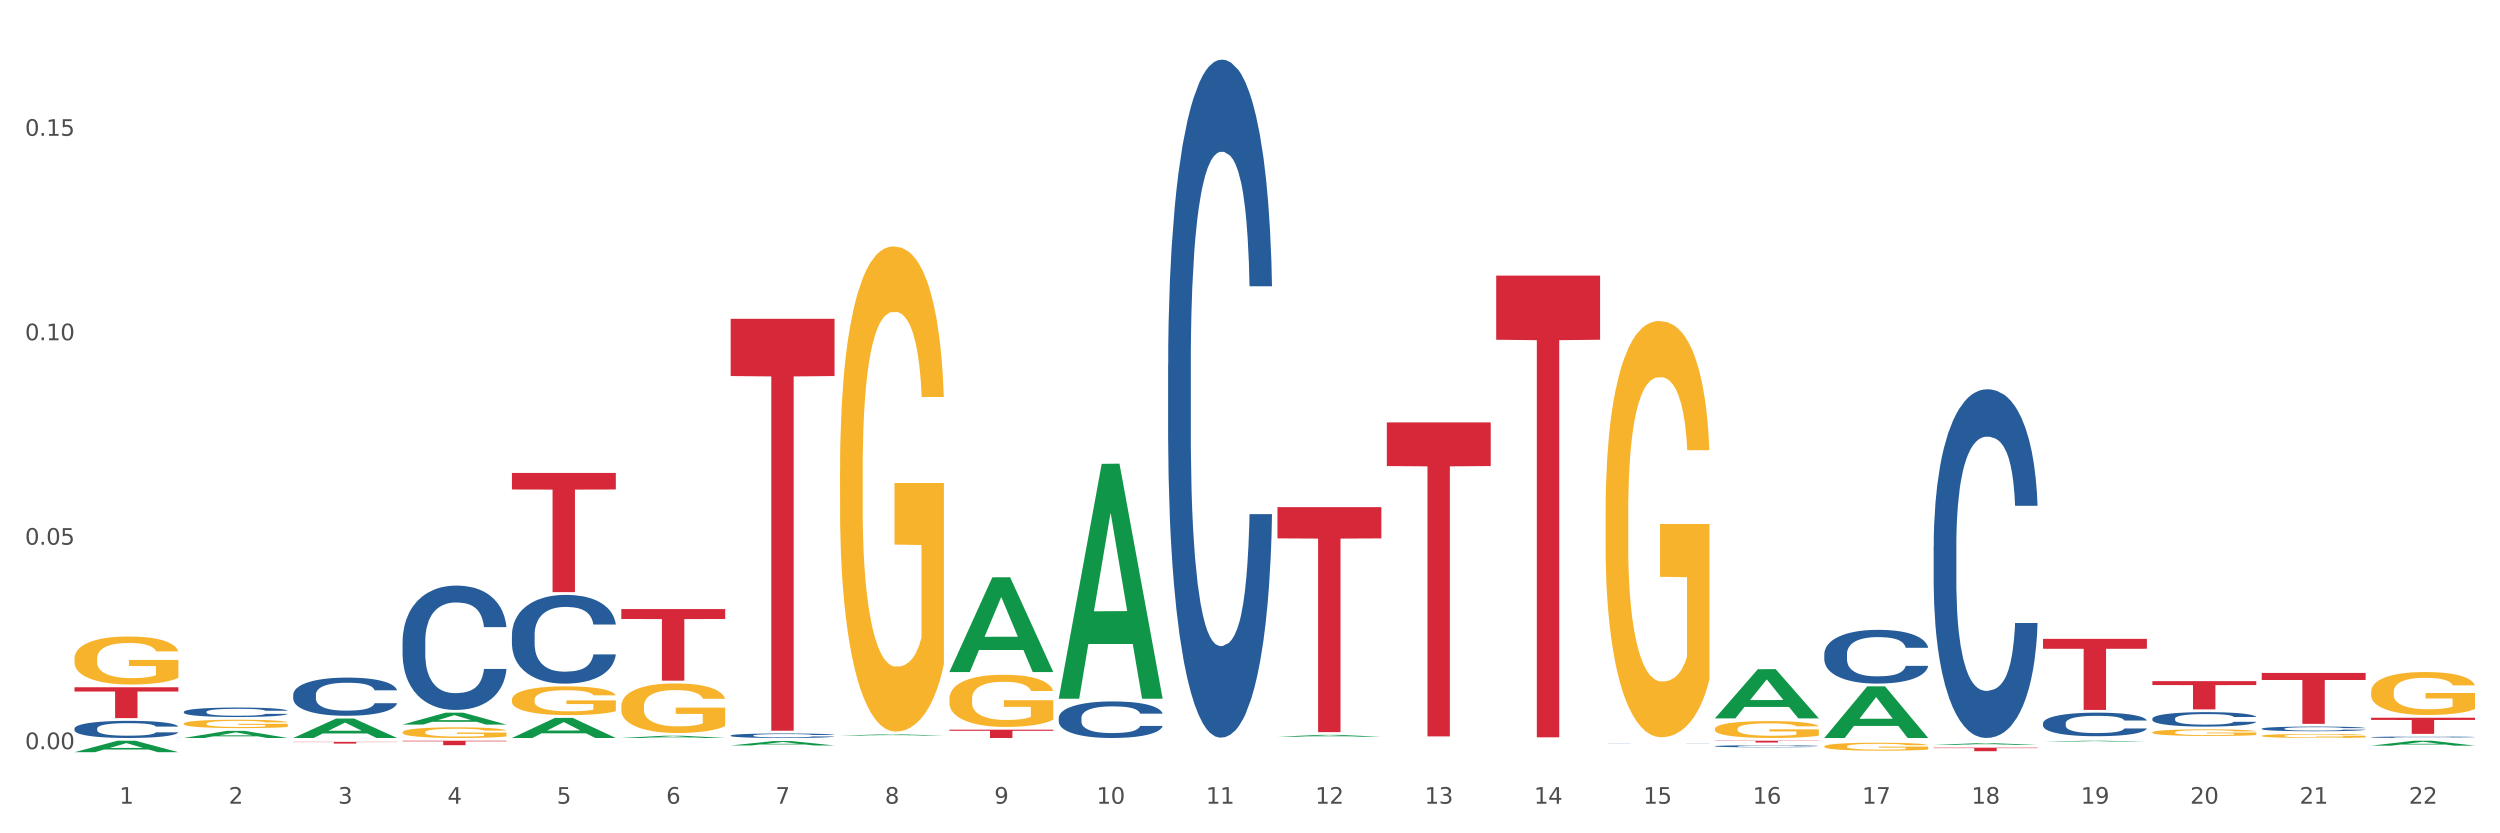 <?xml version="1.0" encoding="utf-8" standalone="no"?>
<!DOCTYPE svg PUBLIC "-//W3C//DTD SVG 1.1//EN"
  "http://www.w3.org/Graphics/SVG/1.1/DTD/svg11.dtd">
<svg xmlns:xlink="http://www.w3.org/1999/xlink" width="1080pt" height="360pt" viewBox="0 0 1080 360" xmlns="http://www.w3.org/2000/svg" version="1.1">
 <rect x="0" y="0" width="1080" height="360" fill="#333333" stroke="none"/>
 <defs>
  <style type="text/css">*{stroke-linejoin: round; stroke-linecap: butt}</style>
 </defs>
 <g id="figure_1">
  <g id="patch_1">
   <path d="M 0 360 
L 1080 360 
L 1080 0 
L 0 0 
z
" style="fill: #ffffff; stroke: #ffffff; stroke-linejoin: miter"/>
  </g>
  <g id="axes_1">
   <g id="matplotlib.axis_1">
    <g id="xtick_1">
     <g id="text_1">
      <!-- 1 -->
      <g style="fill: #4d4d4d" transform="translate(51.562 347.204) scale(0.096 -0.096)">
       <defs>
        <path id="DejaVuSans-31" d="M 794 531 
L 1825 531 
L 1825 4091 
L 703 3866 
L 703 4441 
L 1819 4666 
L 2450 4666 
L 2450 531 
L 3481 531 
L 3481 0 
L 794 0 
L 794 531 
z
" transform="scale(0.016)"/>
       </defs>
       <use xlink:href="#DejaVuSans-31"/>
      </g>
     </g>
    </g>
    <g id="xtick_2">
     <g id="text_2">
      <!-- 2 -->
      <g style="fill: #4d4d4d" transform="translate(98.807 347.204) scale(0.096 -0.096)">
       <defs>
        <path id="DejaVuSans-32" d="M 1228 531 
L 3431 531 
L 3431 0 
L 469 0 
L 469 531 
Q 828 903 1448 1529 
Q 2069 2156 2228 2338 
Q 2531 2678 2651 2914 
Q 2772 3150 2772 3378 
Q 2772 3750 2511 3984 
Q 2250 4219 1831 4219 
Q 1534 4219 1204 4116 
Q 875 4013 500 3803 
L 500 4441 
Q 881 4594 1212 4672 
Q 1544 4750 1819 4750 
Q 2544 4750 2975 4387 
Q 3406 4025 3406 3419 
Q 3406 3131 3298 2873 
Q 3191 2616 2906 2266 
Q 2828 2175 2409 1742 
Q 1991 1309 1228 531 
z
" transform="scale(0.016)"/>
       </defs>
       <use xlink:href="#DejaVuSans-32"/>
      </g>
     </g>
    </g>
    <g id="xtick_3">
     <g id="text_3">
      <!-- 3 -->
      <g style="fill: #4d4d4d" transform="translate(146.052 347.204) scale(0.096 -0.096)">
       <defs>
        <path id="DejaVuSans-33" d="M 2597 2516 
Q 3050 2419 3304 2112 
Q 3559 1806 3559 1356 
Q 3559 666 3084 287 
Q 2609 -91 1734 -91 
Q 1441 -91 1130 -33 
Q 819 25 488 141 
L 488 750 
Q 750 597 1062 519 
Q 1375 441 1716 441 
Q 2309 441 2620 675 
Q 2931 909 2931 1356 
Q 2931 1769 2642 2001 
Q 2353 2234 1838 2234 
L 1294 2234 
L 1294 2753 
L 1863 2753 
Q 2328 2753 2575 2939 
Q 2822 3125 2822 3475 
Q 2822 3834 2567 4026 
Q 2313 4219 1838 4219 
Q 1578 4219 1281 4162 
Q 984 4106 628 3988 
L 628 4550 
Q 988 4650 1302 4700 
Q 1616 4750 1894 4750 
Q 2613 4750 3031 4423 
Q 3450 4097 3450 3541 
Q 3450 3153 3228 2886 
Q 3006 2619 2597 2516 
z
" transform="scale(0.016)"/>
       </defs>
       <use xlink:href="#DejaVuSans-33"/>
      </g>
     </g>
    </g>
    <g id="xtick_4">
     <g id="text_4">
      <!-- 4 -->
      <g style="fill: #4d4d4d" transform="translate(193.297 347.204) scale(0.096 -0.096)">
       <defs>
        <path id="DejaVuSans-34" d="M 2419 4116 
L 825 1625 
L 2419 1625 
L 2419 4116 
z
M 2253 4666 
L 3047 4666 
L 3047 1625 
L 3713 1625 
L 3713 1100 
L 3047 1100 
L 3047 0 
L 2419 0 
L 2419 1100 
L 313 1100 
L 313 1709 
L 2253 4666 
z
" transform="scale(0.016)"/>
       </defs>
       <use xlink:href="#DejaVuSans-34"/>
      </g>
     </g>
    </g>
    <g id="xtick_5">
     <g id="text_5">
      <!-- 5 -->
      <g style="fill: #4d4d4d" transform="translate(240.542 347.204) scale(0.096 -0.096)">
       <defs>
        <path id="DejaVuSans-35" d="M 691 4666 
L 3169 4666 
L 3169 4134 
L 1269 4134 
L 1269 2991 
Q 1406 3038 1543 3061 
Q 1681 3084 1819 3084 
Q 2600 3084 3056 2656 
Q 3513 2228 3513 1497 
Q 3513 744 3044 326 
Q 2575 -91 1722 -91 
Q 1428 -91 1123 -41 
Q 819 9 494 109 
L 494 744 
Q 775 591 1075 516 
Q 1375 441 1709 441 
Q 2250 441 2565 725 
Q 2881 1009 2881 1497 
Q 2881 1984 2565 2268 
Q 2250 2553 1709 2553 
Q 1456 2553 1204 2497 
Q 953 2441 691 2322 
L 691 4666 
z
" transform="scale(0.016)"/>
       </defs>
       <use xlink:href="#DejaVuSans-35"/>
      </g>
     </g>
    </g>
    <g id="xtick_6">
     <g id="text_6">
      <!-- 6 -->
      <g style="fill: #4d4d4d" transform="translate(287.787 347.204) scale(0.096 -0.096)">
       <defs>
        <path id="DejaVuSans-36" d="M 2113 2584 
Q 1688 2584 1439 2293 
Q 1191 2003 1191 1497 
Q 1191 994 1439 701 
Q 1688 409 2113 409 
Q 2538 409 2786 701 
Q 3034 994 3034 1497 
Q 3034 2003 2786 2293 
Q 2538 2584 2113 2584 
z
M 3366 4563 
L 3366 3988 
Q 3128 4100 2886 4159 
Q 2644 4219 2406 4219 
Q 1781 4219 1451 3797 
Q 1122 3375 1075 2522 
Q 1259 2794 1537 2939 
Q 1816 3084 2150 3084 
Q 2853 3084 3261 2657 
Q 3669 2231 3669 1497 
Q 3669 778 3244 343 
Q 2819 -91 2113 -91 
Q 1303 -91 875 529 
Q 447 1150 447 2328 
Q 447 3434 972 4092 
Q 1497 4750 2381 4750 
Q 2619 4750 2861 4703 
Q 3103 4656 3366 4563 
z
" transform="scale(0.016)"/>
       </defs>
       <use xlink:href="#DejaVuSans-36"/>
      </g>
     </g>
    </g>
    <g id="xtick_7">
     <g id="text_7">
      <!-- 7 -->
      <g style="fill: #4d4d4d" transform="translate(335.032 347.204) scale(0.096 -0.096)">
       <defs>
        <path id="DejaVuSans-37" d="M 525 4666 
L 3525 4666 
L 3525 4397 
L 1831 0 
L 1172 0 
L 2766 4134 
L 525 4134 
L 525 4666 
z
" transform="scale(0.016)"/>
       </defs>
       <use xlink:href="#DejaVuSans-37"/>
      </g>
     </g>
    </g>
    <g id="xtick_8">
     <g id="text_8">
      <!-- 8 -->
      <g style="fill: #4d4d4d" transform="translate(382.276 347.204) scale(0.096 -0.096)">
       <defs>
        <path id="DejaVuSans-38" d="M 2034 2216 
Q 1584 2216 1326 1975 
Q 1069 1734 1069 1313 
Q 1069 891 1326 650 
Q 1584 409 2034 409 
Q 2484 409 2743 651 
Q 3003 894 3003 1313 
Q 3003 1734 2745 1975 
Q 2488 2216 2034 2216 
z
M 1403 2484 
Q 997 2584 770 2862 
Q 544 3141 544 3541 
Q 544 4100 942 4425 
Q 1341 4750 2034 4750 
Q 2731 4750 3128 4425 
Q 3525 4100 3525 3541 
Q 3525 3141 3298 2862 
Q 3072 2584 2669 2484 
Q 3125 2378 3379 2068 
Q 3634 1759 3634 1313 
Q 3634 634 3220 271 
Q 2806 -91 2034 -91 
Q 1263 -91 848 271 
Q 434 634 434 1313 
Q 434 1759 690 2068 
Q 947 2378 1403 2484 
z
M 1172 3481 
Q 1172 3119 1398 2916 
Q 1625 2713 2034 2713 
Q 2441 2713 2670 2916 
Q 2900 3119 2900 3481 
Q 2900 3844 2670 4047 
Q 2441 4250 2034 4250 
Q 1625 4250 1398 4047 
Q 1172 3844 1172 3481 
z
" transform="scale(0.016)"/>
       </defs>
       <use xlink:href="#DejaVuSans-38"/>
      </g>
     </g>
    </g>
    <g id="xtick_9">
     <g id="text_9">
      <!-- 9 -->
      <g style="fill: #4d4d4d" transform="translate(429.521 347.204) scale(0.096 -0.096)">
       <defs>
        <path id="DejaVuSans-39" d="M 703 97 
L 703 672 
Q 941 559 1184 500 
Q 1428 441 1663 441 
Q 2288 441 2617 861 
Q 2947 1281 2994 2138 
Q 2813 1869 2534 1725 
Q 2256 1581 1919 1581 
Q 1219 1581 811 2004 
Q 403 2428 403 3163 
Q 403 3881 828 4315 
Q 1253 4750 1959 4750 
Q 2769 4750 3195 4129 
Q 3622 3509 3622 2328 
Q 3622 1225 3098 567 
Q 2575 -91 1691 -91 
Q 1453 -91 1209 -44 
Q 966 3 703 97 
z
M 1959 2075 
Q 2384 2075 2632 2365 
Q 2881 2656 2881 3163 
Q 2881 3666 2632 3958 
Q 2384 4250 1959 4250 
Q 1534 4250 1286 3958 
Q 1038 3666 1038 3163 
Q 1038 2656 1286 2365 
Q 1534 2075 1959 2075 
z
" transform="scale(0.016)"/>
       </defs>
       <use xlink:href="#DejaVuSans-39"/>
      </g>
     </g>
    </g>
    <g id="xtick_10">
     <g id="text_10">
      <!-- 10 -->
      <g style="fill: #4d4d4d" transform="translate(473.712 347.204) scale(0.096 -0.096)">
       <defs>
        <path id="DejaVuSans-30" d="M 2034 4250 
Q 1547 4250 1301 3770 
Q 1056 3291 1056 2328 
Q 1056 1369 1301 889 
Q 1547 409 2034 409 
Q 2525 409 2770 889 
Q 3016 1369 3016 2328 
Q 3016 3291 2770 3770 
Q 2525 4250 2034 4250 
z
M 2034 4750 
Q 2819 4750 3233 4129 
Q 3647 3509 3647 2328 
Q 3647 1150 3233 529 
Q 2819 -91 2034 -91 
Q 1250 -91 836 529 
Q 422 1150 422 2328 
Q 422 3509 836 4129 
Q 1250 4750 2034 4750 
z
" transform="scale(0.016)"/>
       </defs>
       <use xlink:href="#DejaVuSans-31"/>
       <use xlink:href="#DejaVuSans-30" transform="translate(63.623 0)"/>
      </g>
     </g>
    </g>
    <g id="xtick_11">
     <g id="text_11">
      <!-- 11 -->
      <g style="fill: #4d4d4d" transform="translate(520.957 347.204) scale(0.096 -0.096)">
       <use xlink:href="#DejaVuSans-31"/>
       <use xlink:href="#DejaVuSans-31" transform="translate(63.623 0)"/>
      </g>
     </g>
    </g>
    <g id="xtick_12">
     <g id="text_12">
      <!-- 12 -->
      <g style="fill: #4d4d4d" transform="translate(568.202 347.204) scale(0.096 -0.096)">
       <use xlink:href="#DejaVuSans-31"/>
       <use xlink:href="#DejaVuSans-32" transform="translate(63.623 0)"/>
      </g>
     </g>
    </g>
    <g id="xtick_13">
     <g id="text_13">
      <!-- 13 -->
      <g style="fill: #4d4d4d" transform="translate(615.447 347.204) scale(0.096 -0.096)">
       <use xlink:href="#DejaVuSans-31"/>
       <use xlink:href="#DejaVuSans-33" transform="translate(63.623 0)"/>
      </g>
     </g>
    </g>
    <g id="xtick_14">
     <g id="text_14">
      <!-- 14 -->
      <g style="fill: #4d4d4d" transform="translate(662.692 347.204) scale(0.096 -0.096)">
       <use xlink:href="#DejaVuSans-31"/>
       <use xlink:href="#DejaVuSans-34" transform="translate(63.623 0)"/>
      </g>
     </g>
    </g>
    <g id="xtick_15">
     <g id="text_15">
      <!-- 15 -->
      <g style="fill: #4d4d4d" transform="translate(709.937 347.204) scale(0.096 -0.096)">
       <use xlink:href="#DejaVuSans-31"/>
       <use xlink:href="#DejaVuSans-35" transform="translate(63.623 0)"/>
      </g>
     </g>
    </g>
    <g id="xtick_16">
     <g id="text_16">
      <!-- 16 -->
      <g style="fill: #4d4d4d" transform="translate(757.181 347.204) scale(0.096 -0.096)">
       <use xlink:href="#DejaVuSans-31"/>
       <use xlink:href="#DejaVuSans-36" transform="translate(63.623 0)"/>
      </g>
     </g>
    </g>
    <g id="xtick_17">
     <g id="text_17">
      <!-- 17 -->
      <g style="fill: #4d4d4d" transform="translate(804.426 347.204) scale(0.096 -0.096)">
       <use xlink:href="#DejaVuSans-31"/>
       <use xlink:href="#DejaVuSans-37" transform="translate(63.623 0)"/>
      </g>
     </g>
    </g>
    <g id="xtick_18">
     <g id="text_18">
      <!-- 18 -->
      <g style="fill: #4d4d4d" transform="translate(851.671 347.204) scale(0.096 -0.096)">
       <use xlink:href="#DejaVuSans-31"/>
       <use xlink:href="#DejaVuSans-38" transform="translate(63.623 0)"/>
      </g>
     </g>
    </g>
    <g id="xtick_19">
     <g id="text_19">
      <!-- 19 -->
      <g style="fill: #4d4d4d" transform="translate(898.916 347.204) scale(0.096 -0.096)">
       <use xlink:href="#DejaVuSans-31"/>
       <use xlink:href="#DejaVuSans-39" transform="translate(63.623 0)"/>
      </g>
     </g>
    </g>
    <g id="xtick_20">
     <g id="text_20">
      <!-- 20 -->
      <g style="fill: #4d4d4d" transform="translate(946.161 347.204) scale(0.096 -0.096)">
       <use xlink:href="#DejaVuSans-32"/>
       <use xlink:href="#DejaVuSans-30" transform="translate(63.623 0)"/>
      </g>
     </g>
    </g>
    <g id="xtick_21">
     <g id="text_21">
      <!-- 21 -->
      <g style="fill: #4d4d4d" transform="translate(993.406 347.204) scale(0.096 -0.096)">
       <use xlink:href="#DejaVuSans-32"/>
       <use xlink:href="#DejaVuSans-31" transform="translate(63.623 0)"/>
      </g>
     </g>
    </g>
    <g id="xtick_22">
     <g id="text_22">
      <!-- 22 -->
      <g style="fill: #4d4d4d" transform="translate(1040.651 347.204) scale(0.096 -0.096)">
       <use xlink:href="#DejaVuSans-32"/>
       <use xlink:href="#DejaVuSans-32" transform="translate(63.623 0)"/>
      </g>
     </g>
    </g>
    <g id="xtick_23"/>
    <g id="xtick_24"/>
    <g id="xtick_25"/>
    <g id="xtick_26"/>
    <g id="xtick_27"/>
    <g id="xtick_28"/>
    <g id="xtick_29"/>
    <g id="xtick_30"/>
    <g id="xtick_31"/>
    <g id="xtick_32"/>
    <g id="xtick_33"/>
    <g id="xtick_34"/>
    <g id="xtick_35"/>
    <g id="xtick_36"/>
    <g id="xtick_37"/>
    <g id="xtick_38"/>
    <g id="xtick_39"/>
    <g id="xtick_40"/>
    <g id="xtick_41"/>
    <g id="xtick_42"/>
    <g id="xtick_43"/>
   </g>
   <g id="matplotlib.axis_2">
    <g id="ytick_1">
     <g id="text_23">
      <!-- 0.00 -->
      <g style="fill: #4d4d4d" transform="translate(10.8 323.634) scale(0.096 -0.096)">
       <defs>
        <path id="DejaVuSans-2e" d="M 684 794 
L 1344 794 
L 1344 0 
L 684 0 
L 684 794 
z
" transform="scale(0.016)"/>
       </defs>
       <use xlink:href="#DejaVuSans-30"/>
       <use xlink:href="#DejaVuSans-2e" transform="translate(63.623 0)"/>
       <use xlink:href="#DejaVuSans-30" transform="translate(95.41 0)"/>
       <use xlink:href="#DejaVuSans-30" transform="translate(159.033 0)"/>
      </g>
     </g>
    </g>
    <g id="ytick_2">
     <g id="text_24">
      <!-- 0.05 -->
      <g style="fill: #4d4d4d" transform="translate(10.8 235.311) scale(0.096 -0.096)">
       <use xlink:href="#DejaVuSans-30"/>
       <use xlink:href="#DejaVuSans-2e" transform="translate(63.623 0)"/>
       <use xlink:href="#DejaVuSans-30" transform="translate(95.41 0)"/>
       <use xlink:href="#DejaVuSans-35" transform="translate(159.033 0)"/>
      </g>
     </g>
    </g>
    <g id="ytick_3">
     <g id="text_25">
      <!-- 0.10 -->
      <g style="fill: #4d4d4d" transform="translate(10.8 146.988) scale(0.096 -0.096)">
       <use xlink:href="#DejaVuSans-30"/>
       <use xlink:href="#DejaVuSans-2e" transform="translate(63.623 0)"/>
       <use xlink:href="#DejaVuSans-31" transform="translate(95.41 0)"/>
       <use xlink:href="#DejaVuSans-30" transform="translate(159.033 0)"/>
      </g>
     </g>
    </g>
    <g id="ytick_4">
     <g id="text_26">
      <!-- 0.15 -->
      <g style="fill: #4d4d4d" transform="translate(10.8 58.665) scale(0.096 -0.096)">
       <use xlink:href="#DejaVuSans-30"/>
       <use xlink:href="#DejaVuSans-2e" transform="translate(63.623 0)"/>
       <use xlink:href="#DejaVuSans-31" transform="translate(95.41 0)"/>
       <use xlink:href="#DejaVuSans-35" transform="translate(159.033 0)"/>
      </g>
     </g>
    </g>
    <g id="ytick_5"/>
    <g id="ytick_6"/>
    <g id="ytick_7"/>
    <g id="ytick_8"/>
   </g>
   <g id="PolyCollection_1">
    <path d="M 32.175 324.94 
L 32.221 324.936 
L 50.73 319.992 
L 58.411 319.987 
L 77.058 324.95 
L 68.174 324.95 
L 64.148 323.794 
L 45.038 323.794 
L 44.899 323.813 
L 41.013 324.95 
L 32.175 324.95 
L 32.175 324.94 
L 47.444 323.104 
L 61.742 323.1 
L 54.663 321.045 
L 54.57 321.035 
L 54.478 321.049 
L 47.398 323.1 
L 47.444 323.104 
L 32.175 324.94 
z
" clip-path="url(#pa6cb2b6d33)" style="fill: #109648"/>
    <path d="M 173.91 313.008 
L 173.956 313.003 
L 192.464 307.876 
L 200.145 307.871 
L 218.792 313.017 
L 209.908 313.017 
L 205.883 311.819 
L 186.773 311.819 
L 186.634 311.838 
L 182.747 313.017 
L 173.91 313.017 
L 173.91 313.008 
L 189.179 311.104 
L 203.477 311.099 
L 196.397 308.968 
L 196.305 308.958 
L 196.212 308.973 
L 189.133 311.099 
L 189.179 311.104 
L 173.91 313.008 
z
" clip-path="url(#pa6cb2b6d33)" style="fill: #109648"/>
    <path d="M 32.175 284.561 
L 32.228 284.542 
L 32.228 283.86 
L 32.334 283.273 
L 32.864 281.853 
L 33.659 280.679 
L 34.242 280.054 
L 34.825 279.543 
L 35.513 279.032 
L 36.361 278.502 
L 37.898 277.725 
L 38.852 277.328 
L 40.018 276.911 
L 42.137 276.305 
L 43.674 275.964 
L 45.264 275.68 
L 47.86 275.34 
L 49.556 275.188 
L 51.357 275.074 
L 53.53 274.999 
L 55.173 274.98 
L 58.776 275.037 
L 61.849 275.207 
L 63.333 275.34 
L 65.241 275.567 
L 66.248 275.718 
L 67.89 276.021 
L 69.586 276.419 
L 70.752 276.76 
L 72.5 277.403 
L 73.825 278.047 
L 75.044 278.842 
L 75.68 279.392 
L 76.157 279.903 
L 76.581 280.49 
L 77.005 281.418 
L 67.466 281.418 
L 67.095 280.755 
L 66.513 280.13 
L 65.665 279.524 
L 64.923 279.145 
L 63.651 278.672 
L 62.485 278.369 
L 61.267 278.142 
L 59.783 277.952 
L 58.617 277.858 
L 56.974 277.782 
L 53.742 277.801 
L 51.569 277.952 
L 50.086 278.142 
L 49.132 278.312 
L 48.284 278.502 
L 47.33 278.767 
L 46.217 279.164 
L 45.423 279.524 
L 44.628 279.978 
L 43.992 280.433 
L 43.409 280.963 
L 42.932 281.531 
L 42.561 282.118 
L 42.243 282.838 
L 41.978 284.03 
L 41.978 286.625 
L 42.084 287.212 
L 42.349 287.988 
L 42.667 288.575 
L 43.197 289.275 
L 43.674 289.749 
L 44.575 290.43 
L 45.581 290.998 
L 46.376 291.358 
L 47.171 291.661 
L 48.549 292.078 
L 50.086 292.419 
L 51.41 292.627 
L 53.212 292.816 
L 54.431 292.892 
L 55.491 292.93 
L 58.087 292.93 
L 59.942 292.873 
L 62.008 292.74 
L 63.598 292.57 
L 64.923 292.362 
L 66.407 292.021 
L 67.36 291.699 
L 67.36 287.742 
L 55.703 287.723 
L 55.703 285.091 
L 77.058 285.091 
L 77.058 292.816 
L 76.157 293.214 
L 75.15 293.574 
L 74.09 293.895 
L 72.5 294.293 
L 70.593 294.672 
L 68.897 294.937 
L 67.095 295.164 
L 64.976 295.372 
L 62.22 295.562 
L 60.525 295.637 
L 58.405 295.694 
L 55.915 295.713 
L 53.742 295.675 
L 51.622 295.581 
L 49.397 295.41 
L 47.224 295.164 
L 45.581 294.918 
L 43.939 294.615 
L 42.19 294.217 
L 40.812 293.839 
L 39.753 293.498 
L 38.587 293.062 
L 37.315 292.494 
L 36.361 291.983 
L 35.513 291.453 
L 34.613 290.771 
L 33.977 290.184 
L 33.341 289.446 
L 32.97 288.897 
L 32.546 288.045 
L 32.228 286.852 
L 32.175 284.561 
z
" clip-path="url(#pa6cb2b6d33)" style="fill: #f7b32b"/>
    <path d="M 221.154 318.794 
L 221.201 318.786 
L 239.709 310.136 
L 247.39 310.128 
L 266.037 318.81 
L 257.153 318.81 
L 253.128 316.788 
L 234.018 316.788 
L 233.879 316.821 
L 229.992 318.81 
L 221.154 318.81 
L 221.154 318.794 
L 236.424 315.582 
L 250.722 315.574 
L 243.642 311.978 
L 243.55 311.962 
L 243.457 311.986 
L 236.378 315.574 
L 236.424 315.582 
L 221.154 318.794 
z
" clip-path="url(#pa6cb2b6d33)" style="fill: #109648"/>
    <path d="M 126.665 318.794 
L 126.711 318.786 
L 145.219 310.4 
L 152.9 310.392 
L 171.547 318.81 
L 162.663 318.81 
L 158.638 316.85 
L 139.528 316.85 
L 139.389 316.881 
L 135.502 318.81 
L 126.665 318.81 
L 126.665 318.794 
L 141.934 315.68 
L 156.232 315.672 
L 149.152 312.186 
L 149.06 312.171 
L 148.967 312.194 
L 141.888 315.672 
L 141.934 315.68 
L 126.665 318.794 
z
" clip-path="url(#pa6cb2b6d33)" style="fill: #109648"/>
    <path d="M 79.42 312.6 
L 79.473 312.597 
L 79.473 312.478 
L 79.579 312.375 
L 80.109 312.127 
L 80.904 311.922 
L 81.486 311.812 
L 82.069 311.723 
L 82.758 311.634 
L 83.606 311.541 
L 85.143 311.405 
L 86.097 311.335 
L 87.262 311.263 
L 89.382 311.157 
L 90.919 311.097 
L 92.508 311.047 
L 95.105 310.988 
L 96.801 310.961 
L 98.602 310.941 
L 100.775 310.928 
L 102.418 310.925 
L 106.021 310.935 
L 109.094 310.965 
L 110.578 310.988 
L 112.486 311.028 
L 113.493 311.054 
L 115.135 311.107 
L 116.831 311.177 
L 117.997 311.236 
L 119.745 311.349 
L 121.07 311.461 
L 122.289 311.6 
L 122.925 311.696 
L 123.402 311.786 
L 123.826 311.888 
L 124.25 312.051 
L 114.711 312.051 
L 114.34 311.935 
L 113.757 311.826 
L 112.91 311.72 
L 112.168 311.653 
L 110.896 311.571 
L 109.73 311.518 
L 108.511 311.478 
L 107.028 311.445 
L 105.862 311.428 
L 104.219 311.415 
L 100.987 311.418 
L 98.814 311.445 
L 97.331 311.478 
L 96.377 311.508 
L 95.529 311.541 
L 94.575 311.587 
L 93.462 311.657 
L 92.667 311.72 
L 91.873 311.799 
L 91.237 311.879 
L 90.654 311.971 
L 90.177 312.071 
L 89.806 312.173 
L 89.488 312.299 
L 89.223 312.508 
L 89.223 312.961 
L 89.329 313.064 
L 89.594 313.2 
L 89.912 313.302 
L 90.442 313.425 
L 90.919 313.508 
L 91.82 313.627 
L 92.826 313.726 
L 93.621 313.789 
L 94.416 313.842 
L 95.794 313.915 
L 97.331 313.975 
L 98.655 314.011 
L 100.457 314.044 
L 101.676 314.057 
L 102.736 314.064 
L 105.332 314.064 
L 107.187 314.054 
L 109.253 314.031 
L 110.843 314.001 
L 112.168 313.965 
L 113.651 313.905 
L 114.605 313.849 
L 114.605 313.157 
L 102.947 313.153 
L 102.947 312.693 
L 124.303 312.693 
L 124.303 314.044 
L 123.402 314.114 
L 122.395 314.177 
L 121.335 314.233 
L 119.745 314.302 
L 117.838 314.369 
L 116.142 314.415 
L 114.34 314.455 
L 112.221 314.491 
L 109.465 314.524 
L 107.77 314.538 
L 105.65 314.547 
L 103.159 314.551 
L 100.987 314.544 
L 98.867 314.528 
L 96.642 314.498 
L 94.469 314.455 
L 92.826 314.412 
L 91.184 314.359 
L 89.435 314.289 
L 88.057 314.223 
L 86.997 314.163 
L 85.832 314.087 
L 84.56 313.988 
L 83.606 313.898 
L 82.758 313.806 
L 81.857 313.687 
L 81.222 313.584 
L 80.586 313.455 
L 80.215 313.359 
L 79.791 313.21 
L 79.473 313.001 
L 79.42 312.6 
z
" clip-path="url(#pa6cb2b6d33)" style="fill: #f7b32b"/>
    <path d="M 173.91 316.327 
L 173.963 316.323 
L 173.963 316.171 
L 174.069 316.041 
L 174.598 315.724 
L 175.393 315.463 
L 175.976 315.324 
L 176.559 315.21 
L 177.248 315.096 
L 178.096 314.978 
L 179.633 314.805 
L 180.586 314.717 
L 181.752 314.624 
L 183.872 314.489 
L 185.408 314.413 
L 186.998 314.35 
L 189.595 314.274 
L 191.29 314.241 
L 193.092 314.215 
L 195.265 314.198 
L 196.907 314.194 
L 200.511 314.207 
L 203.584 314.245 
L 205.068 314.274 
L 206.975 314.325 
L 207.982 314.359 
L 209.625 314.426 
L 211.321 314.515 
L 212.486 314.591 
L 214.235 314.734 
L 215.56 314.877 
L 216.779 315.054 
L 217.415 315.176 
L 217.891 315.29 
L 218.315 315.421 
L 218.739 315.627 
L 209.201 315.627 
L 208.83 315.48 
L 208.247 315.341 
L 207.399 315.206 
L 206.658 315.122 
L 205.386 315.016 
L 204.22 314.949 
L 203.001 314.898 
L 201.517 314.856 
L 200.352 314.835 
L 198.709 314.818 
L 195.477 314.822 
L 193.304 314.856 
L 191.82 314.898 
L 190.866 314.936 
L 190.019 314.978 
L 189.065 315.037 
L 187.952 315.126 
L 187.157 315.206 
L 186.362 315.307 
L 185.726 315.408 
L 185.144 315.526 
L 184.667 315.653 
L 184.296 315.783 
L 183.978 315.944 
L 183.713 316.209 
L 183.713 316.787 
L 183.819 316.917 
L 184.084 317.09 
L 184.402 317.221 
L 184.932 317.377 
L 185.408 317.482 
L 186.309 317.634 
L 187.316 317.76 
L 188.111 317.84 
L 188.906 317.908 
L 190.284 318.001 
L 191.82 318.077 
L 193.145 318.123 
L 194.947 318.165 
L 196.165 318.182 
L 197.225 318.19 
L 199.822 318.19 
L 201.676 318.178 
L 203.743 318.148 
L 205.333 318.11 
L 206.658 318.064 
L 208.141 317.988 
L 209.095 317.916 
L 209.095 317.035 
L 197.437 317.031 
L 197.437 316.445 
L 218.792 316.445 
L 218.792 318.165 
L 217.891 318.254 
L 216.885 318.334 
L 215.825 318.405 
L 214.235 318.494 
L 212.327 318.578 
L 210.632 318.637 
L 208.83 318.688 
L 206.711 318.734 
L 203.955 318.776 
L 202.259 318.793 
L 200.14 318.806 
L 197.649 318.81 
L 195.477 318.802 
L 193.357 318.781 
L 191.131 318.743 
L 188.959 318.688 
L 187.316 318.633 
L 185.673 318.566 
L 183.925 318.477 
L 182.547 318.393 
L 181.487 318.317 
L 180.321 318.22 
L 179.05 318.093 
L 178.096 317.98 
L 177.248 317.862 
L 176.347 317.71 
L 175.711 317.579 
L 175.075 317.415 
L 174.704 317.293 
L 174.281 317.103 
L 173.963 316.837 
L 173.91 316.327 
z
" clip-path="url(#pa6cb2b6d33)" style="fill: #f7b32b"/>
    <path d="M 693.603 221.758 
L 693.656 221.594 
L 693.656 215.682 
L 693.762 210.59 
L 694.292 198.273 
L 695.087 188.091 
L 695.67 182.671 
L 696.253 178.237 
L 696.942 173.803 
L 697.789 169.204 
L 699.326 162.471 
L 700.28 159.022 
L 701.446 155.409 
L 703.565 150.154 
L 705.102 147.197 
L 706.692 144.734 
L 709.288 141.778 
L 710.984 140.464 
L 712.786 139.479 
L 714.958 138.822 
L 716.601 138.657 
L 720.204 139.15 
L 723.278 140.628 
L 724.761 141.778 
L 726.669 143.749 
L 727.676 145.062 
L 729.319 147.69 
L 731.014 151.139 
L 732.18 154.095 
L 733.929 159.679 
L 735.253 165.263 
L 736.472 172.16 
L 737.108 176.923 
L 737.585 181.357 
L 738.009 186.449 
L 738.433 194.496 
L 728.895 194.496 
L 728.524 188.748 
L 727.941 183.328 
L 727.093 178.073 
L 726.351 174.788 
L 725.079 170.682 
L 723.914 168.055 
L 722.695 166.084 
L 721.211 164.442 
L 720.045 163.62 
L 718.403 162.964 
L 715.17 163.128 
L 712.998 164.442 
L 711.514 166.084 
L 710.56 167.562 
L 709.712 169.204 
L 708.758 171.504 
L 707.646 174.952 
L 706.851 178.073 
L 706.056 182.014 
L 705.42 185.956 
L 704.837 190.554 
L 704.36 195.481 
L 703.989 200.572 
L 703.671 206.813 
L 703.406 217.16 
L 703.406 239.659 
L 703.512 244.75 
L 703.777 251.484 
L 704.095 256.575 
L 704.625 262.652 
L 705.102 266.757 
L 706.003 272.67 
L 707.01 277.596 
L 707.805 280.717 
L 708.599 283.345 
L 709.977 286.958 
L 711.514 289.914 
L 712.839 291.72 
L 714.64 293.363 
L 715.859 294.02 
L 716.919 294.348 
L 719.515 294.348 
L 721.37 293.855 
L 723.437 292.706 
L 725.026 291.228 
L 726.351 289.421 
L 727.835 286.465 
L 728.789 283.673 
L 728.789 249.349 
L 717.131 249.185 
L 717.131 226.357 
L 738.486 226.357 
L 738.486 293.363 
L 737.585 296.811 
L 736.578 299.932 
L 735.518 302.724 
L 733.929 306.173 
L 732.021 309.457 
L 730.325 311.756 
L 728.524 313.727 
L 726.404 315.534 
L 723.649 317.176 
L 721.953 317.833 
L 719.833 318.326 
L 717.343 318.49 
L 715.17 318.161 
L 713.051 317.34 
L 710.825 315.862 
L 708.652 313.727 
L 707.01 311.592 
L 705.367 308.965 
L 703.618 305.516 
L 702.241 302.231 
L 701.181 299.275 
L 700.015 295.498 
L 698.743 290.571 
L 697.789 286.136 
L 696.942 281.538 
L 696.041 275.626 
L 695.405 270.535 
L 694.769 264.13 
L 694.398 259.367 
L 693.974 251.977 
L 693.656 241.63 
L 693.603 221.758 
z
" clip-path="url(#pa6cb2b6d33)" style="fill: #f7b32b"/>
    <path d="M 221.154 302.258 
L 221.207 302.246 
L 221.207 301.837 
L 221.313 301.485 
L 221.843 300.633 
L 222.638 299.928 
L 223.221 299.553 
L 223.804 299.246 
L 224.493 298.939 
L 225.341 298.621 
L 226.877 298.155 
L 227.831 297.917 
L 228.997 297.667 
L 231.117 297.303 
L 232.653 297.098 
L 234.243 296.928 
L 236.84 296.723 
L 238.535 296.633 
L 240.337 296.564 
L 242.51 296.519 
L 244.152 296.507 
L 247.756 296.542 
L 250.829 296.644 
L 252.313 296.723 
L 254.22 296.86 
L 255.227 296.951 
L 256.87 297.133 
L 258.566 297.371 
L 259.731 297.576 
L 261.48 297.962 
L 262.805 298.348 
L 264.024 298.826 
L 264.659 299.155 
L 265.136 299.462 
L 265.56 299.814 
L 265.984 300.371 
L 256.446 300.371 
L 256.075 299.973 
L 255.492 299.598 
L 254.644 299.235 
L 253.902 299.008 
L 252.631 298.723 
L 251.465 298.542 
L 250.246 298.405 
L 248.762 298.292 
L 247.597 298.235 
L 245.954 298.189 
L 242.721 298.201 
L 240.549 298.292 
L 239.065 298.405 
L 238.111 298.508 
L 237.263 298.621 
L 236.31 298.78 
L 235.197 299.019 
L 234.402 299.235 
L 233.607 299.508 
L 232.971 299.78 
L 232.388 300.098 
L 231.911 300.439 
L 231.541 300.792 
L 231.223 301.223 
L 230.958 301.939 
L 230.958 303.496 
L 231.064 303.848 
L 231.329 304.314 
L 231.647 304.667 
L 232.176 305.087 
L 232.653 305.371 
L 233.554 305.78 
L 234.561 306.121 
L 235.356 306.337 
L 236.151 306.519 
L 237.528 306.769 
L 239.065 306.974 
L 240.39 307.099 
L 242.192 307.212 
L 243.41 307.258 
L 244.47 307.28 
L 247.067 307.28 
L 248.921 307.246 
L 250.988 307.167 
L 252.578 307.064 
L 253.902 306.939 
L 255.386 306.735 
L 256.34 306.542 
L 256.34 304.167 
L 244.682 304.155 
L 244.682 302.576 
L 266.037 302.576 
L 266.037 307.212 
L 265.136 307.451 
L 264.129 307.667 
L 263.07 307.86 
L 261.48 308.099 
L 259.572 308.326 
L 257.877 308.485 
L 256.075 308.621 
L 253.955 308.746 
L 251.2 308.86 
L 249.504 308.905 
L 247.385 308.939 
L 244.894 308.951 
L 242.721 308.928 
L 240.602 308.871 
L 238.376 308.769 
L 236.204 308.621 
L 234.561 308.474 
L 232.918 308.292 
L 231.17 308.053 
L 229.792 307.826 
L 228.732 307.621 
L 227.566 307.36 
L 226.295 307.019 
L 225.341 306.712 
L 224.493 306.394 
L 223.592 305.985 
L 222.956 305.633 
L 222.32 305.189 
L 221.949 304.86 
L 221.525 304.349 
L 221.207 303.633 
L 221.154 302.258 
z
" clip-path="url(#pa6cb2b6d33)" style="fill: #f7b32b"/>
    <path d="M 740.848 310.299 
L 740.894 310.279 
L 759.403 289.088 
L 767.084 289.068 
L 785.731 310.339 
L 776.847 310.339 
L 772.821 305.386 
L 753.711 305.386 
L 753.573 305.466 
L 749.686 310.339 
L 740.848 310.339 
L 740.848 310.299 
L 756.117 302.43 
L 770.415 302.41 
L 763.336 293.602 
L 763.243 293.562 
L 763.151 293.622 
L 756.071 302.41 
L 756.117 302.43 
L 740.848 310.299 
z
" clip-path="url(#pa6cb2b6d33)" style="fill: #109648"/>
    <path d="M 551.869 318.271 
L 551.915 318.27 
L 570.423 317.456 
L 578.104 317.455 
L 596.751 318.273 
L 587.867 318.273 
L 583.842 318.082 
L 564.732 318.082 
L 564.593 318.085 
L 560.706 318.273 
L 551.869 318.273 
L 551.869 318.271 
L 567.138 317.969 
L 581.436 317.968 
L 574.356 317.629 
L 574.264 317.628 
L 574.171 317.63 
L 567.092 317.968 
L 567.138 317.969 
L 551.869 318.271 
z
" clip-path="url(#pa6cb2b6d33)" style="fill: #109648"/>
    <path d="M 457.379 301.65 
L 457.425 301.555 
L 475.933 200.386 
L 483.614 200.291 
L 502.262 301.841 
L 493.378 301.841 
L 489.352 278.194 
L 470.242 278.194 
L 470.103 278.575 
L 466.217 301.841 
L 457.379 301.841 
L 457.379 301.65 
L 472.648 264.081 
L 486.946 263.986 
L 479.866 221.936 
L 479.774 221.745 
L 479.681 222.031 
L 472.602 263.986 
L 472.648 264.081 
L 457.379 301.65 
z
" clip-path="url(#pa6cb2b6d33)" style="fill: #109648"/>
    <path d="M 410.134 290.248 
L 410.18 290.209 
L 428.689 249.4 
L 436.37 249.361 
L 455.017 290.325 
L 446.133 290.325 
L 442.107 280.786 
L 422.997 280.786 
L 422.858 280.94 
L 418.972 290.325 
L 410.134 290.325 
L 410.134 290.248 
L 425.403 275.093 
L 439.701 275.055 
L 432.622 258.092 
L 432.529 258.015 
L 432.437 258.131 
L 425.357 275.055 
L 425.403 275.093 
L 410.134 290.248 
z
" clip-path="url(#pa6cb2b6d33)" style="fill: #109648"/>
    <path d="M 362.889 317.772 
L 362.935 317.771 
L 381.444 317.233 
L 389.125 317.232 
L 407.772 317.773 
L 398.888 317.773 
L 394.862 317.647 
L 375.752 317.647 
L 375.614 317.649 
L 371.727 317.773 
L 362.889 317.773 
L 362.889 317.772 
L 378.158 317.572 
L 392.456 317.571 
L 385.377 317.347 
L 385.284 317.346 
L 385.192 317.348 
L 378.112 317.571 
L 378.158 317.572 
L 362.889 317.772 
z
" clip-path="url(#pa6cb2b6d33)" style="fill: #109648"/>
    <path d="M 315.644 322.036 
L 315.691 322.035 
L 334.199 320.132 
L 341.88 320.13 
L 360.527 322.04 
L 351.643 322.04 
L 347.617 321.595 
L 328.508 321.595 
L 328.369 321.602 
L 324.482 322.04 
L 315.644 322.04 
L 315.644 322.036 
L 330.914 321.33 
L 345.211 321.328 
L 338.132 320.537 
L 338.039 320.533 
L 337.947 320.539 
L 330.867 321.328 
L 330.914 321.33 
L 315.644 322.036 
z
" clip-path="url(#pa6cb2b6d33)" style="fill: #109648"/>
    <path d="M 268.399 318.808 
L 268.446 318.807 
L 286.954 317.823 
L 294.635 317.823 
L 313.282 318.81 
L 304.398 318.81 
L 300.372 318.58 
L 281.263 318.58 
L 281.124 318.584 
L 277.237 318.81 
L 268.399 318.81 
L 268.399 318.808 
L 283.669 318.443 
L 297.966 318.442 
L 290.887 318.033 
L 290.794 318.031 
L 290.702 318.034 
L 283.622 318.442 
L 283.669 318.443 
L 268.399 318.808 
z
" clip-path="url(#pa6cb2b6d33)" style="fill: #109648"/>
    <path d="M 410.134 301.917 
L 410.187 301.896 
L 410.187 301.155 
L 410.293 300.517 
L 410.823 298.974 
L 411.618 297.697 
L 412.201 297.018 
L 412.784 296.462 
L 413.472 295.907 
L 414.32 295.33 
L 415.857 294.486 
L 416.811 294.054 
L 417.977 293.601 
L 420.096 292.943 
L 421.633 292.572 
L 423.223 292.263 
L 425.819 291.893 
L 427.515 291.728 
L 429.316 291.605 
L 431.489 291.522 
L 433.132 291.502 
L 436.735 291.563 
L 439.808 291.749 
L 441.292 291.893 
L 443.2 292.14 
L 444.207 292.304 
L 445.849 292.634 
L 447.545 293.066 
L 448.711 293.437 
L 450.459 294.136 
L 451.784 294.836 
L 453.003 295.701 
L 453.639 296.298 
L 454.116 296.853 
L 454.54 297.492 
L 454.964 298.5 
L 445.425 298.5 
L 445.054 297.78 
L 444.472 297.1 
L 443.624 296.442 
L 442.882 296.03 
L 441.61 295.515 
L 440.444 295.186 
L 439.226 294.939 
L 437.742 294.733 
L 436.576 294.63 
L 434.933 294.548 
L 431.701 294.569 
L 429.528 294.733 
L 428.045 294.939 
L 427.091 295.124 
L 426.243 295.33 
L 425.289 295.618 
L 424.176 296.051 
L 423.382 296.442 
L 422.587 296.936 
L 421.951 297.43 
L 421.368 298.006 
L 420.891 298.624 
L 420.52 299.262 
L 420.202 300.044 
L 419.937 301.341 
L 419.937 304.161 
L 420.043 304.799 
L 420.308 305.643 
L 420.626 306.281 
L 421.156 307.042 
L 421.633 307.557 
L 422.534 308.298 
L 423.54 308.915 
L 424.335 309.306 
L 425.13 309.636 
L 426.508 310.089 
L 428.045 310.459 
L 429.369 310.686 
L 431.171 310.891 
L 432.39 310.974 
L 433.45 311.015 
L 436.046 311.015 
L 437.901 310.953 
L 439.967 310.809 
L 441.557 310.624 
L 442.882 310.397 
L 444.366 310.027 
L 445.319 309.677 
L 445.319 305.375 
L 433.662 305.354 
L 433.662 302.493 
L 455.017 302.493 
L 455.017 310.891 
L 454.116 311.324 
L 453.109 311.715 
L 452.049 312.065 
L 450.459 312.497 
L 448.552 312.909 
L 446.856 313.197 
L 445.054 313.444 
L 442.935 313.67 
L 440.179 313.876 
L 438.484 313.958 
L 436.364 314.02 
L 433.874 314.041 
L 431.701 314 
L 429.581 313.897 
L 427.356 313.711 
L 425.183 313.444 
L 423.54 313.176 
L 421.898 312.847 
L 420.149 312.415 
L 418.771 312.003 
L 417.712 311.632 
L 416.546 311.159 
L 415.274 310.542 
L 414.32 309.986 
L 413.472 309.409 
L 412.572 308.668 
L 411.936 308.03 
L 411.3 307.228 
L 410.929 306.631 
L 410.505 305.704 
L 410.187 304.408 
L 410.134 301.917 
z
" clip-path="url(#pa6cb2b6d33)" style="fill: #f7b32b"/>
    <path d="M 362.889 203.294 
L 362.942 203.102 
L 362.942 196.21 
L 363.048 190.275 
L 363.578 175.917 
L 364.373 164.047 
L 364.956 157.73 
L 365.539 152.561 
L 366.228 147.392 
L 367.075 142.031 
L 368.612 134.182 
L 369.566 130.162 
L 370.732 125.95 
L 372.851 119.824 
L 374.388 116.378 
L 375.978 113.506 
L 378.574 110.06 
L 380.27 108.528 
L 382.072 107.38 
L 384.244 106.614 
L 385.887 106.422 
L 389.49 106.997 
L 392.564 108.72 
L 394.047 110.06 
L 395.955 112.357 
L 396.962 113.889 
L 398.604 116.952 
L 400.3 120.972 
L 401.466 124.418 
L 403.215 130.927 
L 404.539 137.437 
L 405.758 145.477 
L 406.394 151.029 
L 406.871 156.198 
L 407.295 162.133 
L 407.719 171.514 
L 398.181 171.514 
L 397.81 164.813 
L 397.227 158.496 
L 396.379 152.369 
L 395.637 148.54 
L 394.365 143.754 
L 393.199 140.691 
L 391.981 138.394 
L 390.497 136.479 
L 389.331 135.522 
L 387.688 134.756 
L 384.456 134.948 
L 382.284 136.479 
L 380.8 138.394 
L 379.846 140.117 
L 378.998 142.031 
L 378.044 144.711 
L 376.932 148.732 
L 376.137 152.369 
L 375.342 156.964 
L 374.706 161.559 
L 374.123 166.919 
L 373.646 172.662 
L 373.275 178.597 
L 372.957 185.872 
L 372.692 197.933 
L 372.692 224.161 
L 372.798 230.096 
L 373.063 237.945 
L 373.381 243.88 
L 373.911 250.964 
L 374.388 255.75 
L 375.289 262.642 
L 376.296 268.385 
L 377.09 272.023 
L 377.885 275.086 
L 379.263 279.298 
L 380.8 282.744 
L 382.125 284.849 
L 383.926 286.764 
L 385.145 287.53 
L 386.205 287.913 
L 388.801 287.913 
L 390.656 287.338 
L 392.723 285.998 
L 394.312 284.275 
L 395.637 282.169 
L 397.121 278.723 
L 398.075 275.469 
L 398.075 235.457 
L 386.417 235.265 
L 386.417 208.654 
L 407.772 208.654 
L 407.772 286.764 
L 406.871 290.784 
L 405.864 294.422 
L 404.804 297.676 
L 403.215 301.697 
L 401.307 305.526 
L 399.611 308.206 
L 397.81 310.503 
L 395.69 312.609 
L 392.935 314.524 
L 391.239 315.289 
L 389.119 315.864 
L 386.629 316.055 
L 384.456 315.672 
L 382.336 314.715 
L 380.111 312.992 
L 377.938 310.503 
L 376.296 308.014 
L 374.653 304.951 
L 372.904 300.931 
L 371.527 297.102 
L 370.467 293.656 
L 369.301 289.253 
L 368.029 283.509 
L 367.075 278.34 
L 366.228 272.98 
L 365.327 266.088 
L 364.691 260.153 
L 364.055 252.687 
L 363.684 247.135 
L 363.26 238.52 
L 362.942 226.459 
L 362.889 203.294 
z
" clip-path="url(#pa6cb2b6d33)" style="fill: #f7b32b"/>
    <path d="M 788.093 322.449 
L 788.146 322.446 
L 788.146 322.333 
L 788.252 322.236 
L 788.782 322 
L 789.577 321.805 
L 790.16 321.702 
L 790.743 321.617 
L 791.431 321.532 
L 792.279 321.444 
L 793.816 321.315 
L 794.77 321.249 
L 795.936 321.18 
L 798.055 321.079 
L 799.592 321.023 
L 801.182 320.976 
L 803.778 320.919 
L 805.474 320.894 
L 807.275 320.875 
L 809.448 320.863 
L 811.091 320.859 
L 814.694 320.869 
L 817.767 320.897 
L 819.251 320.919 
L 821.159 320.957 
L 822.166 320.982 
L 823.808 321.032 
L 825.504 321.098 
L 826.67 321.155 
L 828.418 321.262 
L 829.743 321.368 
L 830.962 321.5 
L 831.598 321.592 
L 832.075 321.676 
L 832.499 321.774 
L 832.923 321.928 
L 823.384 321.928 
L 823.013 321.818 
L 822.431 321.714 
L 821.583 321.614 
L 820.841 321.551 
L 819.569 321.472 
L 818.403 321.422 
L 817.185 321.384 
L 815.701 321.353 
L 814.535 321.337 
L 812.892 321.324 
L 809.66 321.328 
L 807.487 321.353 
L 806.004 321.384 
L 805.05 321.412 
L 804.202 321.444 
L 803.248 321.488 
L 802.135 321.554 
L 801.341 321.614 
L 800.546 321.689 
L 799.91 321.764 
L 799.327 321.852 
L 798.85 321.947 
L 798.479 322.044 
L 798.161 322.163 
L 797.896 322.361 
L 797.896 322.792 
L 798.002 322.889 
L 798.267 323.018 
L 798.585 323.115 
L 799.115 323.232 
L 799.592 323.31 
L 800.493 323.423 
L 801.499 323.518 
L 802.294 323.577 
L 803.089 323.628 
L 804.467 323.697 
L 806.004 323.753 
L 807.328 323.788 
L 809.13 323.819 
L 810.349 323.832 
L 811.409 323.838 
L 814.005 323.838 
L 815.86 323.829 
L 817.926 323.807 
L 819.516 323.778 
L 820.841 323.744 
L 822.325 323.687 
L 823.278 323.634 
L 823.278 322.977 
L 811.621 322.974 
L 811.621 322.537 
L 832.976 322.537 
L 832.976 323.819 
L 832.075 323.885 
L 831.068 323.945 
L 830.008 323.998 
L 828.418 324.064 
L 826.511 324.127 
L 824.815 324.171 
L 823.013 324.209 
L 820.894 324.243 
L 818.138 324.275 
L 816.443 324.287 
L 814.323 324.297 
L 811.833 324.3 
L 809.66 324.294 
L 807.54 324.278 
L 805.315 324.25 
L 803.142 324.209 
L 801.499 324.168 
L 799.857 324.118 
L 798.108 324.052 
L 796.73 323.989 
L 795.671 323.932 
L 794.505 323.86 
L 793.233 323.766 
L 792.279 323.681 
L 791.431 323.593 
L 790.531 323.48 
L 789.895 323.383 
L 789.259 323.26 
L 788.888 323.169 
L 788.464 323.027 
L 788.146 322.83 
L 788.093 322.449 
z
" clip-path="url(#pa6cb2b6d33)" style="fill: #f7b32b"/>
    <path d="M 1024.317 298.893 
L 1024.37 298.876 
L 1024.37 298.266 
L 1024.476 297.74 
L 1025.006 296.469 
L 1025.801 295.418 
L 1026.384 294.859 
L 1026.967 294.401 
L 1027.656 293.943 
L 1028.504 293.469 
L 1030.04 292.774 
L 1030.994 292.418 
L 1032.16 292.045 
L 1034.28 291.503 
L 1035.816 291.198 
L 1037.406 290.943 
L 1040.002 290.638 
L 1041.698 290.503 
L 1043.5 290.401 
L 1045.672 290.333 
L 1047.315 290.316 
L 1050.918 290.367 
L 1053.992 290.52 
L 1055.476 290.638 
L 1057.383 290.842 
L 1058.39 290.977 
L 1060.033 291.248 
L 1061.728 291.604 
L 1062.894 291.909 
L 1064.643 292.486 
L 1065.968 293.062 
L 1067.186 293.774 
L 1067.822 294.266 
L 1068.299 294.723 
L 1068.723 295.249 
L 1069.147 296.079 
L 1059.609 296.079 
L 1059.238 295.486 
L 1058.655 294.927 
L 1057.807 294.384 
L 1057.065 294.045 
L 1055.793 293.621 
L 1054.628 293.35 
L 1053.409 293.147 
L 1051.925 292.977 
L 1050.759 292.893 
L 1049.117 292.825 
L 1045.884 292.842 
L 1043.712 292.977 
L 1042.228 293.147 
L 1041.274 293.299 
L 1040.426 293.469 
L 1039.473 293.706 
L 1038.36 294.062 
L 1037.565 294.384 
L 1036.77 294.791 
L 1036.134 295.198 
L 1035.551 295.672 
L 1035.074 296.181 
L 1034.703 296.706 
L 1034.385 297.35 
L 1034.121 298.418 
L 1034.121 300.74 
L 1034.227 301.266 
L 1034.491 301.961 
L 1034.809 302.486 
L 1035.339 303.114 
L 1035.816 303.537 
L 1036.717 304.147 
L 1037.724 304.656 
L 1038.519 304.978 
L 1039.314 305.249 
L 1040.691 305.622 
L 1042.228 305.927 
L 1043.553 306.114 
L 1045.354 306.283 
L 1046.573 306.351 
L 1047.633 306.385 
L 1050.23 306.385 
L 1052.084 306.334 
L 1054.151 306.215 
L 1055.741 306.063 
L 1057.065 305.876 
L 1058.549 305.571 
L 1059.503 305.283 
L 1059.503 301.741 
L 1047.845 301.724 
L 1047.845 299.368 
L 1069.2 299.368 
L 1069.2 306.283 
L 1068.299 306.639 
L 1067.292 306.961 
L 1066.233 307.249 
L 1064.643 307.605 
L 1062.735 307.944 
L 1061.04 308.182 
L 1059.238 308.385 
L 1057.118 308.571 
L 1054.363 308.741 
L 1052.667 308.809 
L 1050.547 308.86 
L 1048.057 308.877 
L 1045.884 308.843 
L 1043.765 308.758 
L 1041.539 308.605 
L 1039.367 308.385 
L 1037.724 308.165 
L 1036.081 307.893 
L 1034.333 307.538 
L 1032.955 307.199 
L 1031.895 306.893 
L 1030.729 306.504 
L 1029.457 305.995 
L 1028.504 305.537 
L 1027.656 305.063 
L 1026.755 304.453 
L 1026.119 303.927 
L 1025.483 303.266 
L 1025.112 302.775 
L 1024.688 302.012 
L 1024.37 300.944 
L 1024.317 298.893 
z
" clip-path="url(#pa6cb2b6d33)" style="fill: #f7b32b"/>
    <path d="M 977.072 317.876 
L 977.125 317.874 
L 977.125 317.817 
L 977.231 317.768 
L 977.761 317.649 
L 978.556 317.551 
L 979.139 317.498 
L 979.722 317.456 
L 980.411 317.413 
L 981.259 317.368 
L 982.795 317.303 
L 983.749 317.27 
L 984.915 317.235 
L 987.035 317.184 
L 988.571 317.156 
L 990.161 317.132 
L 992.758 317.103 
L 994.453 317.091 
L 996.255 317.081 
L 998.428 317.075 
L 1000.07 317.073 
L 1003.674 317.078 
L 1006.747 317.092 
L 1008.231 317.103 
L 1010.138 317.122 
L 1011.145 317.135 
L 1012.788 317.161 
L 1014.484 317.194 
L 1015.649 317.222 
L 1017.398 317.276 
L 1018.723 317.33 
L 1019.942 317.397 
L 1020.577 317.443 
L 1021.054 317.486 
L 1021.478 317.535 
L 1021.902 317.613 
L 1012.364 317.613 
L 1011.993 317.557 
L 1011.41 317.505 
L 1010.562 317.454 
L 1009.82 317.422 
L 1008.549 317.383 
L 1007.383 317.357 
L 1006.164 317.338 
L 1004.68 317.322 
L 1003.515 317.314 
L 1001.872 317.308 
L 998.639 317.31 
L 996.467 317.322 
L 994.983 317.338 
L 994.029 317.352 
L 993.181 317.368 
L 992.228 317.391 
L 991.115 317.424 
L 990.32 317.454 
L 989.525 317.492 
L 988.889 317.53 
L 988.306 317.574 
L 987.829 317.622 
L 987.459 317.671 
L 987.141 317.732 
L 986.876 317.831 
L 986.876 318.049 
L 986.982 318.098 
L 987.247 318.163 
L 987.565 318.212 
L 988.094 318.271 
L 988.571 318.31 
L 989.472 318.368 
L 990.479 318.415 
L 991.274 318.445 
L 992.069 318.471 
L 993.446 318.505 
L 994.983 318.534 
L 996.308 318.551 
L 998.11 318.567 
L 999.328 318.574 
L 1000.388 318.577 
L 1002.985 318.577 
L 1004.839 318.572 
L 1006.906 318.561 
L 1008.496 318.547 
L 1009.82 318.529 
L 1011.304 318.501 
L 1012.258 318.474 
L 1012.258 318.142 
L 1000.6 318.141 
L 1000.6 317.92 
L 1021.955 317.92 
L 1021.955 318.567 
L 1021.054 318.601 
L 1020.047 318.631 
L 1018.988 318.658 
L 1017.398 318.691 
L 1015.49 318.723 
L 1013.795 318.745 
L 1011.993 318.764 
L 1009.873 318.781 
L 1007.118 318.797 
L 1005.422 318.804 
L 1003.303 318.808 
L 1000.812 318.81 
L 998.639 318.807 
L 996.52 318.799 
L 994.294 318.785 
L 992.122 318.764 
L 990.479 318.743 
L 988.836 318.718 
L 987.088 318.685 
L 985.71 318.653 
L 984.65 318.624 
L 983.484 318.588 
L 982.213 318.54 
L 981.259 318.498 
L 980.411 318.453 
L 979.51 318.396 
L 978.874 318.347 
L 978.238 318.285 
L 977.867 318.239 
L 977.443 318.168 
L 977.125 318.068 
L 977.072 317.876 
z
" clip-path="url(#pa6cb2b6d33)" style="fill: #f7b32b"/>
    <path d="M 929.828 316.394 
L 929.881 316.391 
L 929.881 316.297 
L 929.987 316.215 
L 930.516 316.018 
L 931.311 315.855 
L 931.894 315.768 
L 932.477 315.697 
L 933.166 315.627 
L 934.014 315.553 
L 935.551 315.445 
L 936.504 315.39 
L 937.67 315.332 
L 939.79 315.248 
L 941.326 315.201 
L 942.916 315.161 
L 945.513 315.114 
L 947.208 315.093 
L 949.01 315.077 
L 951.183 315.067 
L 952.825 315.064 
L 956.429 315.072 
L 959.502 315.096 
L 960.986 315.114 
L 962.893 315.146 
L 963.9 315.167 
L 965.543 315.209 
L 967.239 315.264 
L 968.404 315.311 
L 970.153 315.4 
L 971.478 315.49 
L 972.697 315.6 
L 973.333 315.676 
L 973.809 315.747 
L 974.233 315.829 
L 974.657 315.958 
L 965.119 315.958 
L 964.748 315.866 
L 964.165 315.779 
L 963.317 315.695 
L 962.576 315.642 
L 961.304 315.577 
L 960.138 315.535 
L 958.919 315.503 
L 957.435 315.477 
L 956.27 315.464 
L 954.627 315.453 
L 951.395 315.456 
L 949.222 315.477 
L 947.738 315.503 
L 946.784 315.527 
L 945.937 315.553 
L 944.983 315.59 
L 943.87 315.645 
L 943.075 315.695 
L 942.28 315.758 
L 941.644 315.821 
L 941.062 315.895 
L 940.585 315.973 
L 940.214 316.055 
L 939.896 316.155 
L 939.631 316.32 
L 939.631 316.68 
L 939.737 316.762 
L 940.002 316.87 
L 940.32 316.951 
L 940.85 317.048 
L 941.326 317.114 
L 942.227 317.209 
L 943.234 317.288 
L 944.029 317.337 
L 944.824 317.38 
L 946.202 317.437 
L 947.738 317.485 
L 949.063 317.514 
L 950.865 317.54 
L 952.083 317.55 
L 953.143 317.556 
L 955.74 317.556 
L 957.594 317.548 
L 959.661 317.529 
L 961.251 317.506 
L 962.576 317.477 
L 964.059 317.429 
L 965.013 317.385 
L 965.013 316.835 
L 953.355 316.833 
L 953.355 316.468 
L 974.71 316.468 
L 974.71 317.54 
L 973.809 317.595 
L 972.803 317.645 
L 971.743 317.69 
L 970.153 317.745 
L 968.245 317.797 
L 966.55 317.834 
L 964.748 317.866 
L 962.629 317.895 
L 959.873 317.921 
L 958.177 317.931 
L 956.058 317.939 
L 953.567 317.942 
L 951.395 317.937 
L 949.275 317.924 
L 947.049 317.9 
L 944.877 317.866 
L 943.234 317.832 
L 941.591 317.789 
L 939.843 317.734 
L 938.465 317.682 
L 937.405 317.634 
L 936.239 317.574 
L 934.968 317.495 
L 934.014 317.424 
L 933.166 317.351 
L 932.265 317.256 
L 931.629 317.175 
L 930.993 317.072 
L 930.622 316.996 
L 930.199 316.878 
L 929.881 316.712 
L 929.828 316.394 
z
" clip-path="url(#pa6cb2b6d33)" style="fill: #f7b32b"/>
    <path d="M 740.848 314.887 
L 740.901 314.88 
L 740.901 314.64 
L 741.007 314.434 
L 741.537 313.934 
L 742.332 313.521 
L 742.915 313.301 
L 743.498 313.121 
L 744.186 312.941 
L 745.034 312.755 
L 746.571 312.482 
L 747.525 312.342 
L 748.691 312.195 
L 750.81 311.982 
L 752.347 311.862 
L 753.937 311.762 
L 756.533 311.643 
L 758.229 311.589 
L 760.031 311.549 
L 762.203 311.523 
L 763.846 311.516 
L 767.449 311.536 
L 770.523 311.596 
L 772.006 311.643 
L 773.914 311.722 
L 774.921 311.776 
L 776.563 311.882 
L 778.259 312.022 
L 779.425 312.142 
L 781.174 312.369 
L 782.498 312.595 
L 783.717 312.875 
L 784.353 313.068 
L 784.83 313.248 
L 785.254 313.454 
L 785.678 313.781 
L 776.14 313.781 
L 775.769 313.548 
L 775.186 313.328 
L 774.338 313.115 
L 773.596 312.981 
L 772.324 312.815 
L 771.158 312.708 
L 769.94 312.628 
L 768.456 312.562 
L 767.29 312.528 
L 765.647 312.502 
L 762.415 312.508 
L 760.243 312.562 
L 758.759 312.628 
L 757.805 312.688 
L 756.957 312.755 
L 756.003 312.848 
L 754.891 312.988 
L 754.096 313.115 
L 753.301 313.275 
L 752.665 313.434 
L 752.082 313.621 
L 751.605 313.821 
L 751.234 314.027 
L 750.916 314.28 
L 750.651 314.7 
L 750.651 315.613 
L 750.757 315.819 
L 751.022 316.092 
L 751.34 316.299 
L 751.87 316.545 
L 752.347 316.712 
L 753.248 316.952 
L 754.255 317.151 
L 755.049 317.278 
L 755.844 317.385 
L 757.222 317.531 
L 758.759 317.651 
L 760.084 317.724 
L 761.885 317.791 
L 763.104 317.817 
L 764.164 317.831 
L 766.76 317.831 
L 768.615 317.811 
L 770.682 317.764 
L 772.271 317.704 
L 773.596 317.631 
L 775.08 317.511 
L 776.034 317.398 
L 776.034 316.006 
L 764.376 315.999 
L 764.376 315.073 
L 785.731 315.073 
L 785.731 317.791 
L 784.83 317.931 
L 783.823 318.057 
L 782.763 318.171 
L 781.174 318.31 
L 779.266 318.444 
L 777.57 318.537 
L 775.769 318.617 
L 773.649 318.69 
L 770.894 318.757 
L 769.198 318.783 
L 767.078 318.803 
L 764.588 318.81 
L 762.415 318.797 
L 760.295 318.763 
L 758.07 318.703 
L 755.897 318.617 
L 754.255 318.53 
L 752.612 318.424 
L 750.863 318.284 
L 749.486 318.151 
L 748.426 318.031 
L 747.26 317.877 
L 745.988 317.678 
L 745.034 317.498 
L 744.186 317.311 
L 743.286 317.071 
L 742.65 316.865 
L 742.014 316.605 
L 741.643 316.412 
L 741.219 316.112 
L 740.901 315.693 
L 740.848 314.887 
z
" clip-path="url(#pa6cb2b6d33)" style="fill: #f7b32b"/>
    <path d="M 410.134 315.218 
L 455.017 315.218 
L 455.017 315.717 
L 437.361 315.72 
L 437.361 318.81 
L 427.683 318.81 
L 427.683 315.72 
L 410.134 315.717 
L 410.134 315.221 
L 410.134 315.218 
z
" clip-path="url(#pa6cb2b6d33)" style="fill: #d62839"/>
    <path d="M 646.358 119.052 
L 691.241 119.052 
L 691.241 146.771 
L 673.586 146.958 
L 673.586 318.516 
L 663.907 318.516 
L 663.907 146.958 
L 646.358 146.771 
L 646.358 119.239 
L 646.358 119.052 
z
" clip-path="url(#pa6cb2b6d33)" style="fill: #d62839"/>
    <path d="M 882.583 276.001 
L 927.465 276.001 
L 927.465 280.265 
L 909.81 280.294 
L 909.81 306.688 
L 900.132 306.688 
L 900.132 280.294 
L 882.583 280.265 
L 882.583 276.03 
L 882.583 276.001 
z
" clip-path="url(#pa6cb2b6d33)" style="fill: #d62839"/>
    <path d="M 1024.317 310.053 
L 1069.2 310.053 
L 1069.2 311.021 
L 1051.545 311.028 
L 1051.545 317.017 
L 1041.866 317.017 
L 1041.866 311.028 
L 1024.317 311.021 
L 1024.317 310.06 
L 1024.317 310.053 
z
" clip-path="url(#pa6cb2b6d33)" style="fill: #d62839"/>
    <path d="M 977.072 290.697 
L 1021.955 290.697 
L 1021.955 293.755 
L 1004.3 293.775 
L 1004.3 312.697 
L 994.621 312.697 
L 994.621 293.775 
L 977.072 293.755 
L 977.072 290.718 
L 977.072 290.697 
z
" clip-path="url(#pa6cb2b6d33)" style="fill: #d62839"/>
    <path d="M 929.828 294.259 
L 974.71 294.259 
L 974.71 295.956 
L 957.055 295.967 
L 957.055 306.465 
L 947.377 306.465 
L 947.377 295.967 
L 929.828 295.956 
L 929.828 294.271 
L 929.828 294.259 
z
" clip-path="url(#pa6cb2b6d33)" style="fill: #d62839"/>
    <path d="M 740.848 319.987 
L 785.731 319.987 
L 785.731 320.097 
L 768.075 320.097 
L 768.075 320.777 
L 758.397 320.777 
L 758.397 320.097 
L 740.848 320.097 
L 740.848 319.988 
L 740.848 319.987 
z
" clip-path="url(#pa6cb2b6d33)" style="fill: #d62839"/>
    <path d="M 835.338 322.993 
L 880.221 322.993 
L 880.221 323.205 
L 862.565 323.207 
L 862.565 324.52 
L 852.887 324.52 
L 852.887 323.207 
L 835.338 323.205 
L 835.338 322.995 
L 835.338 322.993 
z
" clip-path="url(#pa6cb2b6d33)" style="fill: #d62839"/>
    <path d="M 173.91 319.987 
L 218.792 319.987 
L 218.792 320.255 
L 201.137 320.257 
L 201.137 321.915 
L 191.459 321.915 
L 191.459 320.257 
L 173.91 320.255 
L 173.91 319.989 
L 173.91 319.987 
z
" clip-path="url(#pa6cb2b6d33)" style="fill: #d62839"/>
    <path d="M 315.644 137.72 
L 360.527 137.72 
L 360.527 162.451 
L 342.872 162.618 
L 342.872 315.682 
L 333.193 315.682 
L 333.193 162.618 
L 315.644 162.451 
L 315.644 137.887 
L 315.644 137.72 
z
" clip-path="url(#pa6cb2b6d33)" style="fill: #d62839"/>
    <path d="M 126.665 320.48 
L 171.547 320.48 
L 171.547 320.584 
L 153.892 320.585 
L 153.892 321.232 
L 144.214 321.232 
L 144.214 320.585 
L 126.665 320.584 
L 126.665 320.48 
L 126.665 320.48 
z
" clip-path="url(#pa6cb2b6d33)" style="fill: #d62839"/>
    <path d="M 551.869 219.07 
L 596.751 219.07 
L 596.751 232.579 
L 579.096 232.67 
L 579.096 316.278 
L 569.418 316.278 
L 569.418 232.67 
L 551.869 232.579 
L 551.869 219.161 
L 551.869 219.07 
z
" clip-path="url(#pa6cb2b6d33)" style="fill: #d62839"/>
    <path d="M 599.113 182.485 
L 643.996 182.485 
L 643.996 201.336 
L 626.341 201.463 
L 626.341 318.134 
L 616.662 318.134 
L 616.662 201.463 
L 599.113 201.336 
L 599.113 182.613 
L 599.113 182.485 
z
" clip-path="url(#pa6cb2b6d33)" style="fill: #d62839"/>
    <path d="M 221.154 204.298 
L 266.037 204.298 
L 266.037 211.457 
L 248.382 211.505 
L 248.382 255.813 
L 238.703 255.813 
L 238.703 211.505 
L 221.154 211.457 
L 221.154 204.346 
L 221.154 204.298 
z
" clip-path="url(#pa6cb2b6d33)" style="fill: #d62839"/>
    <path d="M 268.399 263.105 
L 313.282 263.105 
L 313.282 267.407 
L 295.627 267.436 
L 295.627 294.062 
L 285.948 294.062 
L 285.948 267.436 
L 268.399 267.407 
L 268.399 263.134 
L 268.399 263.105 
z
" clip-path="url(#pa6cb2b6d33)" style="fill: #d62839"/>
    <path d="M 173.91 277.112 
L 173.963 277.063 
L 173.963 275.689 
L 174.122 273.825 
L 174.705 270.391 
L 175.448 267.79 
L 176.721 264.749 
L 177.411 263.473 
L 178.313 262.051 
L 180.17 259.745 
L 182.292 257.782 
L 183.777 256.703 
L 184.892 256.016 
L 187.385 254.79 
L 188.817 254.25 
L 190.303 253.809 
L 191.576 253.514 
L 193.698 253.171 
L 195.396 253.024 
L 197.359 252.975 
L 199.004 253.024 
L 201.179 253.22 
L 204.362 253.809 
L 205.582 254.152 
L 207.227 254.741 
L 208.924 255.526 
L 210.304 256.311 
L 211.895 257.439 
L 213.54 258.911 
L 215.132 260.775 
L 216.246 262.492 
L 217.148 264.307 
L 217.943 266.515 
L 218.527 268.919 
L 218.792 270.93 
L 209.084 270.93 
L 208.818 269.115 
L 208.288 267.153 
L 207.757 265.828 
L 207.174 264.749 
L 206.272 263.522 
L 205.476 262.737 
L 204.15 261.805 
L 202.929 261.217 
L 201.921 260.873 
L 200.701 260.579 
L 198.102 260.284 
L 196.245 260.284 
L 195.078 260.383 
L 193.645 260.628 
L 192.425 260.971 
L 190.993 261.56 
L 189.879 262.198 
L 188.764 263.032 
L 188.128 263.62 
L 187.173 264.7 
L 186.536 265.583 
L 185.687 267.104 
L 185.21 268.183 
L 184.361 270.979 
L 183.99 273.04 
L 183.83 274.462 
L 183.724 276.032 
L 183.724 283.685 
L 184.043 287.12 
L 184.308 288.591 
L 184.732 290.259 
L 185.528 292.418 
L 186.695 294.527 
L 187.916 296.048 
L 188.924 296.98 
L 189.879 297.667 
L 190.833 298.207 
L 192.001 298.697 
L 192.956 298.992 
L 194.388 299.286 
L 196.086 299.433 
L 197.412 299.433 
L 200.118 299.188 
L 201.338 298.943 
L 202.505 298.599 
L 203.778 298.06 
L 204.786 297.471 
L 205.37 297.029 
L 206.325 296.097 
L 207.068 295.116 
L 207.704 293.988 
L 208.129 293.007 
L 208.606 291.535 
L 208.977 289.867 
L 209.084 288.984 
L 218.792 288.984 
L 218.58 290.75 
L 218.209 292.467 
L 217.466 294.773 
L 216.882 296.097 
L 215.98 297.716 
L 215.026 299.09 
L 213.699 300.611 
L 212.479 301.739 
L 211.206 302.72 
L 209.826 303.603 
L 207.333 304.83 
L 206.431 305.173 
L 204.521 305.762 
L 203.036 306.105 
L 200.86 306.449 
L 198.632 306.645 
L 196.298 306.694 
L 194.229 306.596 
L 191.948 306.301 
L 190.515 306.007 
L 188.924 305.566 
L 187.067 304.879 
L 185.316 304.045 
L 183.671 303.064 
L 182.133 301.935 
L 180.7 300.66 
L 178.844 298.55 
L 177.464 296.49 
L 176.456 294.576 
L 175.766 292.958 
L 175.077 290.897 
L 174.705 289.474 
L 174.122 286.04 
L 173.91 282.851 
L 173.91 277.112 
z
" clip-path="url(#pa6cb2b6d33)" style="fill: #255c99"/>
    <path d="M 315.644 317.736 
L 315.697 317.734 
L 315.697 317.684 
L 315.856 317.616 
L 316.44 317.491 
L 317.183 317.397 
L 318.456 317.286 
L 319.146 317.24 
L 320.048 317.188 
L 321.904 317.105 
L 324.027 317.033 
L 325.512 316.994 
L 326.626 316.969 
L 329.12 316.925 
L 330.552 316.905 
L 332.038 316.889 
L 333.311 316.878 
L 335.433 316.866 
L 337.131 316.861 
L 339.094 316.859 
L 340.738 316.861 
L 342.913 316.868 
L 346.097 316.889 
L 347.317 316.902 
L 348.961 316.923 
L 350.659 316.951 
L 352.038 316.98 
L 353.63 317.021 
L 355.275 317.074 
L 356.866 317.142 
L 357.98 317.205 
L 358.882 317.27 
L 359.678 317.351 
L 360.262 317.438 
L 360.527 317.511 
L 350.818 317.511 
L 350.553 317.445 
L 350.022 317.374 
L 349.492 317.326 
L 348.908 317.286 
L 348.006 317.242 
L 347.211 317.213 
L 345.884 317.18 
L 344.664 317.158 
L 343.656 317.146 
L 342.436 317.135 
L 339.836 317.124 
L 337.979 317.124 
L 336.812 317.128 
L 335.38 317.137 
L 334.16 317.149 
L 332.727 317.171 
L 331.613 317.194 
L 330.499 317.224 
L 329.862 317.245 
L 328.907 317.285 
L 328.271 317.317 
L 327.422 317.372 
L 326.944 317.411 
L 326.096 317.513 
L 325.724 317.588 
L 325.565 317.639 
L 325.459 317.696 
L 325.459 317.974 
L 325.777 318.099 
L 326.043 318.152 
L 326.467 318.213 
L 327.263 318.291 
L 328.43 318.368 
L 329.65 318.423 
L 330.658 318.457 
L 331.613 318.482 
L 332.568 318.502 
L 333.735 318.52 
L 334.69 318.53 
L 336.123 318.541 
L 337.82 318.546 
L 339.147 318.546 
L 341.852 318.537 
L 343.073 318.528 
L 344.24 318.516 
L 345.513 318.496 
L 346.521 318.475 
L 347.105 318.459 
L 348.059 318.425 
L 348.802 318.389 
L 349.439 318.348 
L 349.863 318.313 
L 350.341 318.259 
L 350.712 318.199 
L 350.818 318.167 
L 360.527 318.167 
L 360.315 318.231 
L 359.943 318.293 
L 359.201 318.377 
L 358.617 318.425 
L 357.715 318.484 
L 356.76 318.534 
L 355.434 318.589 
L 354.214 318.63 
L 352.94 318.666 
L 351.561 318.698 
L 349.067 318.742 
L 348.166 318.755 
L 346.256 318.776 
L 344.77 318.789 
L 342.595 318.801 
L 340.367 318.808 
L 338.033 318.81 
L 335.963 318.806 
L 333.682 318.796 
L 332.25 318.785 
L 330.658 318.769 
L 328.801 318.744 
L 327.051 318.714 
L 325.406 318.678 
L 323.867 318.637 
L 322.435 318.591 
L 320.578 318.514 
L 319.199 318.439 
L 318.191 318.37 
L 317.501 318.311 
L 316.811 318.236 
L 316.44 318.185 
L 315.856 318.06 
L 315.644 317.944 
L 315.644 317.736 
z
" clip-path="url(#pa6cb2b6d33)" style="fill: #255c99"/>
    <path d="M 882.583 320.411 
L 882.629 320.411 
L 901.137 319.987 
L 908.818 319.987 
L 927.465 320.412 
L 918.581 320.412 
L 914.556 320.313 
L 895.446 320.313 
L 895.307 320.315 
L 891.42 320.412 
L 882.583 320.412 
L 882.583 320.411 
L 897.852 320.254 
L 912.15 320.254 
L 905.07 320.078 
L 904.978 320.077 
L 904.885 320.078 
L 897.806 320.254 
L 897.852 320.254 
L 882.583 320.411 
z
" clip-path="url(#pa6cb2b6d33)" style="fill: #109648"/>
    <path d="M 1024.317 322.122 
L 1024.364 322.12 
L 1042.872 319.989 
L 1050.553 319.987 
L 1069.2 322.126 
L 1060.316 322.126 
L 1056.29 321.628 
L 1037.181 321.628 
L 1037.042 321.636 
L 1033.155 322.126 
L 1024.317 322.126 
L 1024.317 322.122 
L 1039.587 321.331 
L 1053.884 321.329 
L 1046.805 320.443 
L 1046.712 320.439 
L 1046.62 320.445 
L 1039.54 321.329 
L 1039.587 321.331 
L 1024.317 322.122 
z
" clip-path="url(#pa6cb2b6d33)" style="fill: #109648"/>
    <path d="M 268.399 305.131 
L 268.452 305.112 
L 268.452 304.408 
L 268.558 303.802 
L 269.088 302.336 
L 269.883 301.123 
L 270.466 300.478 
L 271.049 299.951 
L 271.738 299.423 
L 272.586 298.875 
L 274.122 298.074 
L 275.076 297.663 
L 276.242 297.233 
L 278.362 296.608 
L 279.898 296.256 
L 281.488 295.962 
L 284.084 295.611 
L 285.78 295.454 
L 287.582 295.337 
L 289.754 295.259 
L 291.397 295.239 
L 295 295.298 
L 298.074 295.474 
L 299.558 295.611 
L 301.465 295.845 
L 302.472 296.002 
L 304.115 296.314 
L 305.81 296.725 
L 306.976 297.077 
L 308.725 297.741 
L 310.05 298.406 
L 311.268 299.227 
L 311.904 299.794 
L 312.381 300.322 
L 312.805 300.928 
L 313.229 301.886 
L 303.691 301.886 
L 303.32 301.202 
L 302.737 300.557 
L 301.889 299.931 
L 301.147 299.54 
L 299.876 299.051 
L 298.71 298.738 
L 297.491 298.504 
L 296.007 298.308 
L 294.841 298.211 
L 293.199 298.132 
L 289.966 298.152 
L 287.794 298.308 
L 286.31 298.504 
L 285.356 298.68 
L 284.508 298.875 
L 283.555 299.149 
L 282.442 299.56 
L 281.647 299.931 
L 280.852 300.4 
L 280.216 300.869 
L 279.633 301.417 
L 279.156 302.003 
L 278.785 302.609 
L 278.467 303.352 
L 278.203 304.584 
L 278.203 307.262 
L 278.309 307.868 
L 278.573 308.67 
L 278.891 309.276 
L 279.421 309.999 
L 279.898 310.488 
L 280.799 311.191 
L 281.806 311.778 
L 282.601 312.149 
L 283.396 312.462 
L 284.773 312.892 
L 286.31 313.244 
L 287.635 313.459 
L 289.436 313.655 
L 290.655 313.733 
L 291.715 313.772 
L 294.312 313.772 
L 296.166 313.713 
L 298.233 313.576 
L 299.823 313.4 
L 301.147 313.185 
L 302.631 312.834 
L 303.585 312.501 
L 303.585 308.415 
L 291.927 308.396 
L 291.927 305.678 
L 313.282 305.678 
L 313.282 313.655 
L 312.381 314.065 
L 311.374 314.437 
L 310.315 314.769 
L 308.725 315.179 
L 306.817 315.57 
L 305.122 315.844 
L 303.32 316.079 
L 301.2 316.294 
L 298.445 316.489 
L 296.749 316.567 
L 294.629 316.626 
L 292.139 316.646 
L 289.966 316.607 
L 287.847 316.509 
L 285.621 316.333 
L 283.449 316.079 
L 281.806 315.825 
L 280.163 315.512 
L 278.415 315.101 
L 277.037 314.71 
L 275.977 314.358 
L 274.811 313.909 
L 273.539 313.322 
L 272.586 312.794 
L 271.738 312.247 
L 270.837 311.543 
L 270.201 310.937 
L 269.565 310.175 
L 269.194 309.608 
L 268.77 308.728 
L 268.452 307.497 
L 268.399 305.131 
z
" clip-path="url(#pa6cb2b6d33)" style="fill: #f7b32b"/>
    <path d="M 835.338 321.815 
L 835.384 321.814 
L 853.892 321.069 
L 861.573 321.068 
L 880.221 321.816 
L 871.337 321.816 
L 867.311 321.642 
L 848.201 321.642 
L 848.062 321.645 
L 844.176 321.816 
L 835.338 321.816 
L 835.338 321.815 
L 850.607 321.538 
L 864.905 321.538 
L 857.825 321.228 
L 857.733 321.226 
L 857.64 321.228 
L 850.561 321.538 
L 850.607 321.538 
L 835.338 321.815 
z
" clip-path="url(#pa6cb2b6d33)" style="fill: #109648"/>
    <path d="M 79.42 318.804 
L 79.466 318.801 
L 97.974 315.731 
L 105.655 315.728 
L 124.303 318.81 
L 115.419 318.81 
L 111.393 318.092 
L 92.283 318.092 
L 92.144 318.104 
L 88.258 318.81 
L 79.42 318.81 
L 79.42 318.804 
L 94.689 317.664 
L 108.987 317.661 
L 101.907 316.385 
L 101.815 316.379 
L 101.722 316.388 
L 94.643 317.661 
L 94.689 317.664 
L 79.42 318.804 
z
" clip-path="url(#pa6cb2b6d33)" style="fill: #109648"/>
    <path d="M 788.093 318.768 
L 788.139 318.747 
L 806.648 296.509 
L 814.329 296.488 
L 832.976 318.81 
L 824.092 318.81 
L 820.066 313.612 
L 800.956 313.612 
L 800.817 313.696 
L 796.931 318.81 
L 788.093 318.81 
L 788.093 318.768 
L 803.362 310.51 
L 817.66 310.489 
L 810.581 301.246 
L 810.488 301.204 
L 810.395 301.267 
L 803.316 310.489 
L 803.362 310.51 
L 788.093 318.768 
z
" clip-path="url(#pa6cb2b6d33)" style="fill: #109648"/>
    <path d="M 126.665 300.131 
L 126.718 300.116 
L 126.718 299.694 
L 126.877 299.121 
L 127.461 298.067 
L 128.203 297.268 
L 129.477 296.334 
L 130.166 295.943 
L 131.068 295.506 
L 132.925 294.798 
L 135.047 294.195 
L 136.533 293.864 
L 137.647 293.653 
L 140.14 293.276 
L 141.573 293.11 
L 143.058 292.975 
L 144.331 292.884 
L 146.453 292.779 
L 148.151 292.734 
L 150.114 292.719 
L 151.759 292.734 
L 153.934 292.794 
L 157.117 292.975 
L 158.337 293.08 
L 159.982 293.261 
L 161.68 293.502 
L 163.059 293.743 
L 164.651 294.09 
L 166.295 294.541 
L 167.887 295.114 
L 169.001 295.641 
L 169.903 296.199 
L 170.699 296.877 
L 171.282 297.615 
L 171.547 298.233 
L 161.839 298.233 
L 161.573 297.675 
L 161.043 297.073 
L 160.512 296.666 
L 159.929 296.334 
L 159.027 295.958 
L 158.231 295.717 
L 156.905 295.43 
L 155.685 295.25 
L 154.677 295.144 
L 153.456 295.054 
L 150.857 294.963 
L 149 294.963 
L 147.833 294.993 
L 146.4 295.069 
L 145.18 295.174 
L 143.748 295.355 
L 142.634 295.551 
L 141.52 295.807 
L 140.883 295.988 
L 139.928 296.319 
L 139.291 296.59 
L 138.442 297.057 
L 137.965 297.389 
L 137.116 298.248 
L 136.745 298.88 
L 136.586 299.317 
L 136.48 299.799 
L 136.48 302.15 
L 136.798 303.204 
L 137.063 303.656 
L 137.488 304.168 
L 138.283 304.831 
L 139.45 305.479 
L 140.671 305.946 
L 141.679 306.232 
L 142.634 306.443 
L 143.589 306.609 
L 144.756 306.76 
L 145.711 306.85 
L 147.143 306.94 
L 148.841 306.986 
L 150.167 306.986 
L 152.873 306.91 
L 154.093 306.835 
L 155.26 306.73 
L 156.533 306.564 
L 157.541 306.383 
L 158.125 306.247 
L 159.08 305.961 
L 159.823 305.66 
L 160.459 305.313 
L 160.884 305.012 
L 161.361 304.56 
L 161.733 304.048 
L 161.839 303.777 
L 171.547 303.777 
L 171.335 304.319 
L 170.964 304.846 
L 170.221 305.554 
L 169.637 305.961 
L 168.736 306.458 
L 167.781 306.88 
L 166.454 307.347 
L 165.234 307.694 
L 163.961 307.995 
L 162.581 308.266 
L 160.088 308.643 
L 159.186 308.748 
L 157.276 308.929 
L 155.791 309.035 
L 153.616 309.14 
L 151.387 309.2 
L 149.053 309.215 
L 146.984 309.185 
L 144.703 309.095 
L 143.27 309.004 
L 141.679 308.869 
L 139.822 308.658 
L 138.071 308.402 
L 136.426 308.101 
L 134.888 307.754 
L 133.456 307.362 
L 131.599 306.714 
L 130.219 306.082 
L 129.211 305.494 
L 128.522 304.997 
L 127.832 304.364 
L 127.461 303.927 
L 126.877 302.873 
L 126.665 301.894 
L 126.665 300.131 
z
" clip-path="url(#pa6cb2b6d33)" style="fill: #255c99"/>
    <path d="M 79.42 307.496 
L 79.473 307.492 
L 79.473 307.387 
L 79.632 307.245 
L 80.216 306.984 
L 80.958 306.786 
L 82.232 306.554 
L 82.921 306.457 
L 83.823 306.349 
L 85.68 306.173 
L 87.802 306.024 
L 89.288 305.942 
L 90.402 305.889 
L 92.895 305.796 
L 94.328 305.755 
L 95.813 305.721 
L 97.086 305.699 
L 99.209 305.673 
L 100.906 305.662 
L 102.869 305.658 
L 104.514 305.662 
L 106.689 305.676 
L 109.872 305.721 
L 111.092 305.747 
L 112.737 305.792 
L 114.435 305.852 
L 115.814 305.912 
L 117.406 305.998 
L 119.05 306.11 
L 120.642 306.252 
L 121.756 306.382 
L 122.658 306.521 
L 123.454 306.689 
L 124.037 306.872 
L 124.303 307.025 
L 114.594 307.025 
L 114.329 306.887 
L 113.798 306.737 
L 113.268 306.636 
L 112.684 306.554 
L 111.782 306.461 
L 110.986 306.401 
L 109.66 306.33 
L 108.44 306.285 
L 107.432 306.259 
L 106.212 306.237 
L 103.612 306.214 
L 101.755 306.214 
L 100.588 306.222 
L 99.156 306.24 
L 97.935 306.267 
L 96.503 306.311 
L 95.389 306.36 
L 94.275 306.424 
L 93.638 306.468 
L 92.683 306.551 
L 92.046 306.618 
L 91.198 306.734 
L 90.72 306.816 
L 89.871 307.029 
L 89.5 307.186 
L 89.341 307.294 
L 89.235 307.413 
L 89.235 307.996 
L 89.553 308.258 
L 89.818 308.37 
L 90.243 308.497 
L 91.038 308.661 
L 92.206 308.822 
L 93.426 308.937 
L 94.434 309.008 
L 95.389 309.061 
L 96.344 309.102 
L 97.511 309.139 
L 98.466 309.162 
L 99.898 309.184 
L 101.596 309.195 
L 102.922 309.195 
L 105.628 309.176 
L 106.848 309.158 
L 108.015 309.132 
L 109.289 309.091 
L 110.297 309.046 
L 110.88 309.012 
L 111.835 308.941 
L 112.578 308.866 
L 113.214 308.781 
L 113.639 308.706 
L 114.116 308.594 
L 114.488 308.467 
L 114.594 308.4 
L 124.303 308.4 
L 124.09 308.534 
L 123.719 308.665 
L 122.976 308.84 
L 122.393 308.941 
L 121.491 309.064 
L 120.536 309.169 
L 119.209 309.285 
L 117.989 309.371 
L 116.716 309.445 
L 115.337 309.513 
L 112.843 309.606 
L 111.941 309.632 
L 110.031 309.677 
L 108.546 309.703 
L 106.371 309.729 
L 104.142 309.744 
L 101.808 309.748 
L 99.739 309.741 
L 97.458 309.718 
L 96.025 309.696 
L 94.434 309.662 
L 92.577 309.61 
L 90.826 309.546 
L 89.182 309.472 
L 87.643 309.386 
L 86.211 309.289 
L 84.354 309.128 
L 82.974 308.971 
L 81.966 308.825 
L 81.277 308.702 
L 80.587 308.545 
L 80.216 308.437 
L 79.632 308.175 
L 79.42 307.933 
L 79.42 307.496 
z
" clip-path="url(#pa6cb2b6d33)" style="fill: #255c99"/>
    <path d="M 882.583 312.441 
L 882.636 312.431 
L 882.636 312.171 
L 882.795 311.818 
L 883.379 311.166 
L 884.121 310.674 
L 885.395 310.097 
L 886.084 309.855 
L 886.986 309.585 
L 888.843 309.148 
L 890.965 308.776 
L 892.451 308.572 
L 893.565 308.441 
L 896.058 308.209 
L 897.491 308.107 
L 898.976 308.023 
L 900.249 307.967 
L 902.371 307.902 
L 904.069 307.874 
L 906.032 307.865 
L 907.677 307.874 
L 909.852 307.911 
L 913.035 308.023 
L 914.255 308.088 
L 915.9 308.2 
L 917.598 308.348 
L 918.977 308.497 
L 920.569 308.711 
L 922.213 308.99 
L 923.805 309.344 
L 924.919 309.669 
L 925.821 310.013 
L 926.617 310.432 
L 927.2 310.887 
L 927.465 311.269 
L 917.757 311.269 
L 917.491 310.925 
L 916.961 310.553 
L 916.43 310.302 
L 915.847 310.097 
L 914.945 309.864 
L 914.149 309.716 
L 912.823 309.539 
L 911.603 309.427 
L 910.595 309.362 
L 909.374 309.306 
L 906.775 309.251 
L 904.918 309.251 
L 903.751 309.269 
L 902.318 309.316 
L 901.098 309.381 
L 899.666 309.492 
L 898.552 309.613 
L 897.438 309.771 
L 896.801 309.883 
L 895.846 310.088 
L 895.209 310.255 
L 894.36 310.543 
L 893.883 310.748 
L 893.034 311.278 
L 892.663 311.669 
L 892.504 311.938 
L 892.398 312.236 
L 892.398 313.687 
L 892.716 314.338 
L 892.981 314.617 
L 893.406 314.933 
L 894.201 315.342 
L 895.368 315.742 
L 896.589 316.031 
L 897.597 316.207 
L 898.552 316.338 
L 899.507 316.44 
L 900.674 316.533 
L 901.629 316.589 
L 903.061 316.645 
L 904.759 316.672 
L 906.085 316.672 
L 908.791 316.626 
L 910.011 316.579 
L 911.178 316.514 
L 912.451 316.412 
L 913.459 316.3 
L 914.043 316.217 
L 914.998 316.04 
L 915.741 315.854 
L 916.377 315.64 
L 916.802 315.454 
L 917.279 315.175 
L 917.651 314.859 
L 917.757 314.691 
L 927.465 314.691 
L 927.253 315.026 
L 926.882 315.352 
L 926.139 315.789 
L 925.555 316.04 
L 924.654 316.347 
L 923.699 316.607 
L 922.372 316.896 
L 921.152 317.11 
L 919.879 317.296 
L 918.499 317.463 
L 916.006 317.695 
L 915.104 317.761 
L 913.194 317.872 
L 911.709 317.937 
L 909.534 318.002 
L 907.305 318.04 
L 904.971 318.049 
L 902.902 318.03 
L 900.621 317.974 
L 899.188 317.919 
L 897.597 317.835 
L 895.74 317.705 
L 893.989 317.547 
L 892.344 317.361 
L 890.806 317.147 
L 889.373 316.905 
L 887.517 316.505 
L 886.137 316.114 
L 885.129 315.752 
L 884.44 315.445 
L 883.75 315.054 
L 883.379 314.784 
L 882.795 314.133 
L 882.583 313.529 
L 882.583 312.441 
z
" clip-path="url(#pa6cb2b6d33)" style="fill: #255c99"/>
    <path d="M 929.828 310.448 
L 929.881 310.443 
L 929.881 310.283 
L 930.04 310.066 
L 930.623 309.667 
L 931.366 309.365 
L 932.639 309.011 
L 933.329 308.863 
L 934.231 308.697 
L 936.088 308.429 
L 938.21 308.201 
L 939.695 308.076 
L 940.81 307.996 
L 943.303 307.853 
L 944.735 307.791 
L 946.221 307.739 
L 947.494 307.705 
L 949.616 307.665 
L 951.314 307.648 
L 953.277 307.642 
L 954.922 307.648 
L 957.097 307.671 
L 960.28 307.739 
L 961.5 307.779 
L 963.145 307.848 
L 964.842 307.939 
L 966.222 308.03 
L 967.813 308.161 
L 969.458 308.332 
L 971.05 308.549 
L 972.164 308.749 
L 973.066 308.96 
L 973.861 309.216 
L 974.445 309.496 
L 974.71 309.73 
L 965.002 309.73 
L 964.736 309.519 
L 964.206 309.291 
L 963.675 309.137 
L 963.092 309.011 
L 962.19 308.868 
L 961.394 308.777 
L 960.068 308.669 
L 958.847 308.6 
L 957.839 308.561 
L 956.619 308.526 
L 954.02 308.492 
L 952.163 308.492 
L 950.996 308.503 
L 949.563 308.532 
L 948.343 308.572 
L 946.911 308.64 
L 945.796 308.714 
L 944.682 308.811 
L 944.046 308.88 
L 943.091 309.005 
L 942.454 309.108 
L 941.605 309.285 
L 941.128 309.41 
L 940.279 309.735 
L 939.908 309.975 
L 939.748 310.14 
L 939.642 310.323 
L 939.642 311.212 
L 939.961 311.612 
L 940.226 311.783 
L 940.65 311.977 
L 941.446 312.228 
L 942.613 312.473 
L 943.834 312.65 
L 944.842 312.758 
L 945.796 312.838 
L 946.751 312.901 
L 947.919 312.958 
L 948.874 312.992 
L 950.306 313.026 
L 952.004 313.043 
L 953.33 313.043 
L 956.036 313.015 
L 957.256 312.986 
L 958.423 312.946 
L 959.696 312.883 
L 960.704 312.815 
L 961.288 312.764 
L 962.243 312.655 
L 962.986 312.541 
L 963.622 312.41 
L 964.047 312.296 
L 964.524 312.125 
L 964.895 311.931 
L 965.002 311.828 
L 974.71 311.828 
L 974.498 312.034 
L 974.127 312.233 
L 973.384 312.501 
L 972.8 312.655 
L 971.898 312.844 
L 970.944 313.003 
L 969.617 313.18 
L 968.397 313.311 
L 967.124 313.425 
L 965.744 313.528 
L 963.251 313.67 
L 962.349 313.71 
L 960.439 313.779 
L 958.954 313.819 
L 956.778 313.859 
L 954.55 313.881 
L 952.216 313.887 
L 950.147 313.876 
L 947.866 313.842 
L 946.433 313.807 
L 944.842 313.756 
L 942.985 313.676 
L 941.234 313.579 
L 939.589 313.465 
L 938.051 313.334 
L 936.618 313.186 
L 934.762 312.94 
L 933.382 312.701 
L 932.374 312.479 
L 931.684 312.29 
L 930.995 312.051 
L 930.623 311.885 
L 930.04 311.486 
L 929.828 311.115 
L 929.828 310.448 
z
" clip-path="url(#pa6cb2b6d33)" style="fill: #255c99"/>
    <path d="M 977.072 314.782 
L 977.126 314.781 
L 977.126 314.729 
L 977.285 314.659 
L 977.868 314.529 
L 978.611 314.432 
L 979.884 314.317 
L 980.574 314.269 
L 981.476 314.215 
L 983.333 314.129 
L 985.455 314.055 
L 986.94 314.014 
L 988.054 313.988 
L 990.548 313.942 
L 991.98 313.922 
L 993.466 313.905 
L 994.739 313.894 
L 996.861 313.881 
L 998.559 313.875 
L 1000.522 313.874 
L 1002.166 313.875 
L 1004.342 313.883 
L 1007.525 313.905 
L 1008.745 313.918 
L 1010.39 313.94 
L 1012.087 313.97 
L 1013.467 313.999 
L 1015.058 314.042 
L 1016.703 314.097 
L 1018.294 314.167 
L 1019.409 314.232 
L 1020.31 314.3 
L 1021.106 314.383 
L 1021.69 314.474 
L 1021.955 314.55 
L 1012.246 314.55 
L 1011.981 314.481 
L 1011.451 314.408 
L 1010.92 314.358 
L 1010.337 314.317 
L 1009.435 314.271 
L 1008.639 314.241 
L 1007.313 314.206 
L 1006.092 314.184 
L 1005.084 314.171 
L 1003.864 314.16 
L 1001.265 314.149 
L 999.408 314.149 
L 998.241 314.153 
L 996.808 314.162 
L 995.588 314.175 
L 994.155 314.197 
L 993.041 314.221 
L 991.927 314.252 
L 991.291 314.274 
L 990.336 314.315 
L 989.699 314.348 
L 988.85 314.406 
L 988.373 314.446 
L 987.524 314.552 
L 987.153 314.629 
L 986.993 314.683 
L 986.887 314.742 
L 986.887 315.03 
L 987.206 315.159 
L 987.471 315.215 
L 987.895 315.278 
L 988.691 315.359 
L 989.858 315.438 
L 991.078 315.496 
L 992.086 315.531 
L 993.041 315.557 
L 993.996 315.577 
L 995.163 315.595 
L 996.118 315.606 
L 997.551 315.617 
L 999.249 315.623 
L 1000.575 315.623 
L 1003.281 315.614 
L 1004.501 315.605 
L 1005.668 315.592 
L 1006.941 315.571 
L 1007.949 315.549 
L 1008.533 315.532 
L 1009.488 315.497 
L 1010.23 315.46 
L 1010.867 315.418 
L 1011.292 315.381 
L 1011.769 315.326 
L 1012.14 315.263 
L 1012.246 315.23 
L 1021.955 315.23 
L 1021.743 315.296 
L 1021.372 315.361 
L 1020.629 315.448 
L 1020.045 315.497 
L 1019.143 315.558 
L 1018.188 315.61 
L 1016.862 315.667 
L 1015.642 315.71 
L 1014.369 315.747 
L 1012.989 315.78 
L 1010.496 315.826 
L 1009.594 315.839 
L 1007.684 315.861 
L 1006.198 315.874 
L 1004.023 315.887 
L 1001.795 315.895 
L 999.461 315.896 
L 997.392 315.893 
L 995.11 315.882 
L 993.678 315.871 
L 992.086 315.854 
L 990.23 315.828 
L 988.479 315.797 
L 986.834 315.76 
L 985.296 315.717 
L 983.863 315.669 
L 982.006 315.59 
L 980.627 315.512 
L 979.619 315.44 
L 978.929 315.379 
L 978.24 315.302 
L 977.868 315.248 
L 977.285 315.119 
L 977.072 314.999 
L 977.072 314.782 
z
" clip-path="url(#pa6cb2b6d33)" style="fill: #255c99"/>
    <path d="M 1024.317 318.471 
L 1024.37 318.47 
L 1024.37 318.455 
L 1024.53 318.433 
L 1025.113 318.394 
L 1025.856 318.364 
L 1027.129 318.329 
L 1027.819 318.315 
L 1028.721 318.298 
L 1030.578 318.272 
L 1032.7 318.249 
L 1034.185 318.237 
L 1035.299 318.229 
L 1037.793 318.215 
L 1039.225 318.209 
L 1040.711 318.204 
L 1041.984 318.201 
L 1044.106 318.197 
L 1045.804 318.195 
L 1047.767 318.194 
L 1049.411 318.195 
L 1051.586 318.197 
L 1054.77 318.204 
L 1055.99 318.208 
L 1057.634 318.215 
L 1059.332 318.224 
L 1060.712 318.233 
L 1062.303 318.246 
L 1063.948 318.262 
L 1065.539 318.284 
L 1066.653 318.303 
L 1067.555 318.324 
L 1068.351 318.35 
L 1068.935 318.377 
L 1069.2 318.4 
L 1059.491 318.4 
L 1059.226 318.379 
L 1058.696 318.357 
L 1058.165 318.342 
L 1057.581 318.329 
L 1056.68 318.315 
L 1055.884 318.306 
L 1054.557 318.296 
L 1053.337 318.289 
L 1052.329 318.285 
L 1051.109 318.282 
L 1048.509 318.278 
L 1046.653 318.278 
L 1045.485 318.279 
L 1044.053 318.282 
L 1042.833 318.286 
L 1041.4 318.293 
L 1040.286 318.3 
L 1039.172 318.31 
L 1038.536 318.316 
L 1037.581 318.329 
L 1036.944 318.339 
L 1036.095 318.356 
L 1035.618 318.369 
L 1034.769 318.401 
L 1034.397 318.424 
L 1034.238 318.441 
L 1034.132 318.459 
L 1034.132 318.546 
L 1034.45 318.586 
L 1034.716 318.603 
L 1035.14 318.622 
L 1035.936 318.646 
L 1037.103 318.671 
L 1038.323 318.688 
L 1039.331 318.699 
L 1040.286 318.707 
L 1041.241 318.713 
L 1042.408 318.718 
L 1043.363 318.722 
L 1044.796 318.725 
L 1046.493 318.727 
L 1047.82 318.727 
L 1050.525 318.724 
L 1051.746 318.721 
L 1052.913 318.717 
L 1054.186 318.711 
L 1055.194 318.704 
L 1055.778 318.699 
L 1056.733 318.689 
L 1057.475 318.677 
L 1058.112 318.664 
L 1058.536 318.653 
L 1059.014 318.636 
L 1059.385 318.617 
L 1059.491 318.607 
L 1069.2 318.607 
L 1068.988 318.627 
L 1068.616 318.647 
L 1067.874 318.673 
L 1067.29 318.689 
L 1066.388 318.707 
L 1065.433 318.723 
L 1064.107 318.74 
L 1062.887 318.753 
L 1061.613 318.764 
L 1060.234 318.775 
L 1057.741 318.789 
L 1056.839 318.793 
L 1054.929 318.799 
L 1053.443 318.803 
L 1051.268 318.807 
L 1049.04 318.809 
L 1046.706 318.81 
L 1044.637 318.809 
L 1042.355 318.806 
L 1040.923 318.802 
L 1039.331 318.797 
L 1037.474 318.789 
L 1035.724 318.78 
L 1034.079 318.768 
L 1032.541 318.755 
L 1031.108 318.741 
L 1029.251 318.717 
L 1027.872 318.693 
L 1026.864 318.671 
L 1026.174 318.653 
L 1025.485 318.629 
L 1025.113 318.613 
L 1024.53 318.573 
L 1024.317 318.537 
L 1024.317 318.471 
z
" clip-path="url(#pa6cb2b6d33)" style="fill: #255c99"/>
    <path d="M 32.175 314.732 
L 32.228 314.725 
L 32.228 314.536 
L 32.387 314.279 
L 32.971 313.806 
L 33.714 313.447 
L 34.987 313.028 
L 35.676 312.852 
L 36.578 312.656 
L 38.435 312.338 
L 40.557 312.068 
L 42.043 311.919 
L 43.157 311.824 
L 45.65 311.655 
L 47.083 311.581 
L 48.568 311.52 
L 49.842 311.479 
L 51.964 311.432 
L 53.661 311.412 
L 55.624 311.405 
L 57.269 311.412 
L 59.444 311.439 
L 62.627 311.52 
L 63.847 311.567 
L 65.492 311.648 
L 67.19 311.757 
L 68.569 311.865 
L 70.161 312.02 
L 71.805 312.223 
L 73.397 312.48 
L 74.511 312.717 
L 75.413 312.967 
L 76.209 313.271 
L 76.792 313.603 
L 77.058 313.88 
L 67.349 313.88 
L 67.084 313.63 
L 66.553 313.359 
L 66.023 313.177 
L 65.439 313.028 
L 64.537 312.859 
L 63.741 312.751 
L 62.415 312.622 
L 61.195 312.541 
L 60.187 312.494 
L 58.967 312.453 
L 56.367 312.413 
L 54.51 312.413 
L 53.343 312.426 
L 51.911 312.46 
L 50.69 312.507 
L 49.258 312.588 
L 48.144 312.676 
L 47.03 312.791 
L 46.393 312.872 
L 45.438 313.021 
L 44.802 313.143 
L 43.953 313.353 
L 43.475 313.501 
L 42.626 313.887 
L 42.255 314.171 
L 42.096 314.367 
L 41.99 314.583 
L 41.99 315.638 
L 42.308 316.112 
L 42.573 316.315 
L 42.998 316.545 
L 43.794 316.842 
L 44.961 317.133 
L 46.181 317.343 
L 47.189 317.471 
L 48.144 317.566 
L 49.099 317.64 
L 50.266 317.708 
L 51.221 317.748 
L 52.653 317.789 
L 54.351 317.809 
L 55.677 317.809 
L 58.383 317.775 
L 59.603 317.742 
L 60.77 317.694 
L 62.044 317.62 
L 63.052 317.539 
L 63.635 317.478 
L 64.59 317.349 
L 65.333 317.214 
L 65.97 317.059 
L 66.394 316.923 
L 66.872 316.72 
L 67.243 316.49 
L 67.349 316.369 
L 77.058 316.369 
L 76.845 316.612 
L 76.474 316.849 
L 75.731 317.167 
L 75.148 317.349 
L 74.246 317.572 
L 73.291 317.762 
L 71.965 317.971 
L 70.744 318.127 
L 69.471 318.262 
L 68.092 318.384 
L 65.598 318.553 
L 64.696 318.6 
L 62.786 318.682 
L 61.301 318.729 
L 59.126 318.776 
L 56.898 318.803 
L 54.563 318.81 
L 52.494 318.796 
L 50.213 318.756 
L 48.781 318.715 
L 47.189 318.654 
L 45.332 318.56 
L 43.581 318.445 
L 41.937 318.31 
L 40.398 318.154 
L 38.966 317.978 
L 37.109 317.687 
L 35.73 317.403 
L 34.722 317.14 
L 34.032 316.916 
L 33.342 316.632 
L 32.971 316.436 
L 32.387 315.963 
L 32.175 315.523 
L 32.175 314.732 
z
" clip-path="url(#pa6cb2b6d33)" style="fill: #255c99"/>
    <path d="M 221.154 274.217 
L 221.208 274.182 
L 221.208 273.202 
L 221.367 271.871 
L 221.95 269.42 
L 222.693 267.564 
L 223.966 265.393 
L 224.656 264.483 
L 225.558 263.468 
L 227.415 261.822 
L 229.537 260.421 
L 231.022 259.651 
L 232.136 259.161 
L 234.63 258.286 
L 236.062 257.9 
L 237.548 257.585 
L 238.821 257.375 
L 240.943 257.13 
L 242.641 257.025 
L 244.604 256.99 
L 246.248 257.025 
L 248.424 257.165 
L 251.607 257.585 
L 252.827 257.83 
L 254.472 258.251 
L 256.169 258.811 
L 257.549 259.371 
L 259.14 260.176 
L 260.785 261.227 
L 262.376 262.557 
L 263.491 263.783 
L 264.392 265.078 
L 265.188 266.654 
L 265.772 268.37 
L 266.037 269.805 
L 256.328 269.805 
L 256.063 268.51 
L 255.533 267.109 
L 255.002 266.164 
L 254.419 265.393 
L 253.517 264.518 
L 252.721 263.958 
L 251.395 263.293 
L 250.174 262.872 
L 249.166 262.627 
L 247.946 262.417 
L 245.347 262.207 
L 243.49 262.207 
L 242.323 262.277 
L 240.89 262.452 
L 239.67 262.697 
L 238.237 263.118 
L 237.123 263.573 
L 236.009 264.168 
L 235.373 264.588 
L 234.418 265.358 
L 233.781 265.989 
L 232.932 267.074 
L 232.455 267.844 
L 231.606 269.84 
L 231.235 271.311 
L 231.075 272.326 
L 230.969 273.447 
L 230.969 278.909 
L 231.288 281.36 
L 231.553 282.41 
L 231.977 283.601 
L 232.773 285.141 
L 233.94 286.647 
L 235.16 287.733 
L 236.168 288.398 
L 237.123 288.888 
L 238.078 289.273 
L 239.245 289.623 
L 240.2 289.833 
L 241.633 290.043 
L 243.331 290.148 
L 244.657 290.148 
L 247.363 289.973 
L 248.583 289.798 
L 249.75 289.553 
L 251.023 289.168 
L 252.031 288.748 
L 252.615 288.433 
L 253.57 287.768 
L 254.312 287.067 
L 254.949 286.262 
L 255.374 285.562 
L 255.851 284.511 
L 256.222 283.321 
L 256.328 282.69 
L 266.037 282.69 
L 265.825 283.951 
L 265.454 285.176 
L 264.711 286.822 
L 264.127 287.768 
L 263.225 288.923 
L 262.27 289.903 
L 260.944 290.989 
L 259.724 291.794 
L 258.451 292.494 
L 257.071 293.125 
L 254.578 294 
L 253.676 294.245 
L 251.766 294.665 
L 250.28 294.91 
L 248.105 295.156 
L 245.877 295.296 
L 243.543 295.331 
L 241.474 295.261 
L 239.192 295.05 
L 237.76 294.84 
L 236.168 294.525 
L 234.312 294.035 
L 232.561 293.44 
L 230.916 292.74 
L 229.378 291.934 
L 227.945 291.024 
L 226.088 289.518 
L 224.709 288.048 
L 223.701 286.682 
L 223.011 285.527 
L 222.322 284.056 
L 221.95 283.041 
L 221.367 280.59 
L 221.154 278.314 
L 221.154 274.217 
z
" clip-path="url(#pa6cb2b6d33)" style="fill: #255c99"/>
    <path d="M 457.379 310.113 
L 457.432 310.099 
L 457.432 309.695 
L 457.591 309.147 
L 458.175 308.138 
L 458.917 307.373 
L 460.191 306.479 
L 460.88 306.104 
L 461.782 305.686 
L 463.639 305.008 
L 465.761 304.431 
L 467.247 304.114 
L 468.361 303.912 
L 470.854 303.551 
L 472.287 303.393 
L 473.772 303.263 
L 475.045 303.176 
L 477.168 303.076 
L 478.865 303.032 
L 480.828 303.018 
L 482.473 303.032 
L 484.648 303.09 
L 487.831 303.263 
L 489.051 303.364 
L 490.696 303.537 
L 492.394 303.768 
L 493.773 303.999 
L 495.365 304.33 
L 497.009 304.763 
L 498.601 305.311 
L 499.715 305.816 
L 500.617 306.349 
L 501.413 306.998 
L 501.996 307.705 
L 502.262 308.296 
L 492.553 308.296 
L 492.288 307.763 
L 491.757 307.186 
L 491.227 306.796 
L 490.643 306.479 
L 489.741 306.119 
L 488.945 305.888 
L 487.619 305.614 
L 486.399 305.441 
L 485.391 305.34 
L 484.171 305.253 
L 481.571 305.167 
L 479.714 305.167 
L 478.547 305.196 
L 477.114 305.268 
L 475.894 305.369 
L 474.462 305.542 
L 473.348 305.729 
L 472.234 305.974 
L 471.597 306.147 
L 470.642 306.465 
L 470.005 306.724 
L 469.157 307.171 
L 468.679 307.489 
L 467.83 308.311 
L 467.459 308.916 
L 467.3 309.335 
L 467.194 309.796 
L 467.194 312.046 
L 467.512 313.056 
L 467.777 313.488 
L 468.202 313.979 
L 468.997 314.613 
L 470.165 315.233 
L 471.385 315.68 
L 472.393 315.954 
L 473.348 316.156 
L 474.303 316.315 
L 475.47 316.459 
L 476.425 316.546 
L 477.857 316.632 
L 479.555 316.676 
L 480.881 316.676 
L 483.587 316.603 
L 484.807 316.531 
L 485.974 316.43 
L 487.248 316.272 
L 488.256 316.099 
L 488.839 315.969 
L 489.794 315.695 
L 490.537 315.406 
L 491.173 315.075 
L 491.598 314.786 
L 492.075 314.354 
L 492.447 313.863 
L 492.553 313.604 
L 502.262 313.604 
L 502.049 314.123 
L 501.678 314.628 
L 500.935 315.305 
L 500.352 315.695 
L 499.45 316.171 
L 498.495 316.575 
L 497.168 317.022 
L 495.948 317.353 
L 494.675 317.642 
L 493.296 317.901 
L 490.802 318.262 
L 489.9 318.363 
L 487.99 318.536 
L 486.505 318.637 
L 484.33 318.738 
L 482.101 318.796 
L 479.767 318.81 
L 477.698 318.781 
L 475.417 318.695 
L 473.984 318.608 
L 472.393 318.478 
L 470.536 318.276 
L 468.785 318.031 
L 467.141 317.743 
L 465.602 317.411 
L 464.17 317.036 
L 462.313 316.416 
L 460.933 315.81 
L 459.925 315.248 
L 459.236 314.772 
L 458.546 314.166 
L 458.175 313.748 
L 457.591 312.738 
L 457.379 311.801 
L 457.379 310.113 
z
" clip-path="url(#pa6cb2b6d33)" style="fill: #255c99"/>
    <path d="M 32.175 296.89 
L 77.058 296.89 
L 77.058 298.744 
L 59.402 298.756 
L 59.402 310.228 
L 49.724 310.228 
L 49.724 298.756 
L 32.175 298.744 
L 32.175 296.903 
L 32.175 296.89 
z
" clip-path="url(#pa6cb2b6d33)" style="fill: #d62839"/>
    <path d="M 788.093 282.521 
L 788.146 282.5 
L 788.146 281.906 
L 788.305 281.1 
L 788.889 279.616 
L 789.632 278.492 
L 790.905 277.177 
L 791.594 276.625 
L 792.496 276.01 
L 794.353 275.013 
L 796.475 274.165 
L 797.961 273.698 
L 799.075 273.401 
L 801.568 272.871 
L 803.001 272.638 
L 804.486 272.447 
L 805.76 272.319 
L 807.882 272.171 
L 809.579 272.107 
L 811.542 272.086 
L 813.187 272.107 
L 815.362 272.192 
L 818.545 272.447 
L 819.765 272.595 
L 821.41 272.85 
L 823.108 273.189 
L 824.487 273.528 
L 826.079 274.016 
L 827.723 274.653 
L 829.315 275.458 
L 830.429 276.201 
L 831.331 276.986 
L 832.127 277.94 
L 832.71 278.979 
L 832.976 279.849 
L 823.267 279.849 
L 823.002 279.064 
L 822.471 278.216 
L 821.941 277.643 
L 821.357 277.177 
L 820.455 276.646 
L 819.659 276.307 
L 818.333 275.904 
L 817.113 275.649 
L 816.105 275.501 
L 814.885 275.374 
L 812.285 275.246 
L 810.428 275.246 
L 809.261 275.289 
L 807.829 275.395 
L 806.608 275.543 
L 805.176 275.798 
L 804.062 276.074 
L 802.948 276.434 
L 802.311 276.689 
L 801.356 277.155 
L 800.72 277.537 
L 799.871 278.195 
L 799.393 278.661 
L 798.544 279.87 
L 798.173 280.761 
L 798.014 281.376 
L 797.908 282.055 
L 797.908 285.364 
L 798.226 286.848 
L 798.491 287.485 
L 798.916 288.206 
L 799.712 289.139 
L 800.879 290.051 
L 802.099 290.709 
L 803.107 291.112 
L 804.062 291.409 
L 805.017 291.642 
L 806.184 291.854 
L 807.139 291.981 
L 808.571 292.108 
L 810.269 292.172 
L 811.595 292.172 
L 814.301 292.066 
L 815.521 291.96 
L 816.688 291.811 
L 817.962 291.578 
L 818.97 291.324 
L 819.553 291.133 
L 820.508 290.73 
L 821.251 290.306 
L 821.888 289.818 
L 822.312 289.394 
L 822.789 288.757 
L 823.161 288.036 
L 823.267 287.654 
L 832.976 287.654 
L 832.763 288.418 
L 832.392 289.16 
L 831.649 290.157 
L 831.066 290.73 
L 830.164 291.43 
L 829.209 292.024 
L 827.883 292.681 
L 826.662 293.169 
L 825.389 293.593 
L 824.01 293.975 
L 821.516 294.505 
L 820.614 294.654 
L 818.704 294.908 
L 817.219 295.057 
L 815.044 295.205 
L 812.816 295.29 
L 810.481 295.311 
L 808.412 295.269 
L 806.131 295.141 
L 804.699 295.014 
L 803.107 294.823 
L 801.25 294.526 
L 799.499 294.166 
L 797.855 293.742 
L 796.316 293.254 
L 794.884 292.702 
L 793.027 291.79 
L 791.648 290.899 
L 790.64 290.072 
L 789.95 289.372 
L 789.26 288.482 
L 788.889 287.866 
L 788.305 286.382 
L 788.093 285.003 
L 788.093 282.521 
z
" clip-path="url(#pa6cb2b6d33)" style="fill: #255c99"/>
    <path d="M 835.338 235.85 
L 835.391 235.712 
L 835.391 231.86 
L 835.55 226.632 
L 836.134 217.001 
L 836.876 209.71 
L 838.15 201.18 
L 838.839 197.603 
L 839.741 193.613 
L 841.598 187.147 
L 843.72 181.644 
L 845.206 178.617 
L 846.32 176.691 
L 848.813 173.251 
L 850.246 171.738 
L 851.731 170.5 
L 853.004 169.674 
L 855.127 168.711 
L 856.824 168.298 
L 858.787 168.161 
L 860.432 168.298 
L 862.607 168.849 
L 865.79 170.5 
L 867.01 171.463 
L 868.655 173.114 
L 870.353 175.315 
L 871.732 177.516 
L 873.324 180.68 
L 874.968 184.808 
L 876.56 190.036 
L 877.674 194.851 
L 878.576 199.942 
L 879.372 206.133 
L 879.955 212.874 
L 880.221 218.515 
L 870.512 218.515 
L 870.247 213.424 
L 869.716 207.921 
L 869.186 204.207 
L 868.602 201.18 
L 867.7 197.74 
L 866.904 195.539 
L 865.578 192.925 
L 864.358 191.274 
L 863.35 190.311 
L 862.13 189.486 
L 859.53 188.66 
L 857.673 188.66 
L 856.506 188.935 
L 855.073 189.623 
L 853.853 190.586 
L 852.421 192.237 
L 851.307 194.026 
L 850.193 196.365 
L 849.556 198.015 
L 848.601 201.042 
L 847.964 203.519 
L 847.116 207.784 
L 846.638 210.81 
L 845.789 218.652 
L 845.418 224.431 
L 845.259 228.42 
L 845.153 232.823 
L 845.153 254.285 
L 845.471 263.916 
L 845.736 268.043 
L 846.161 272.721 
L 846.956 278.774 
L 848.124 284.69 
L 849.344 288.955 
L 850.352 291.569 
L 851.307 293.495 
L 852.262 295.009 
L 853.429 296.385 
L 854.384 297.21 
L 855.816 298.036 
L 857.514 298.448 
L 858.84 298.448 
L 861.546 297.76 
L 862.766 297.072 
L 863.933 296.109 
L 865.207 294.596 
L 866.215 292.945 
L 866.798 291.707 
L 867.753 289.093 
L 868.496 286.341 
L 869.132 283.177 
L 869.557 280.425 
L 870.034 276.298 
L 870.406 271.62 
L 870.512 269.144 
L 880.221 269.144 
L 880.008 274.097 
L 879.637 278.912 
L 878.894 285.378 
L 878.311 289.093 
L 877.409 293.633 
L 876.454 297.485 
L 875.127 301.75 
L 873.907 304.915 
L 872.634 307.666 
L 871.255 310.143 
L 868.761 313.582 
L 867.859 314.545 
L 865.949 316.196 
L 864.464 317.159 
L 862.289 318.122 
L 860.06 318.672 
L 857.726 318.81 
L 855.657 318.535 
L 853.376 317.709 
L 851.943 316.884 
L 850.352 315.646 
L 848.495 313.72 
L 846.744 311.381 
L 845.1 308.629 
L 843.561 305.465 
L 842.129 301.888 
L 840.272 295.972 
L 838.892 290.194 
L 837.884 284.828 
L 837.195 280.288 
L 836.505 274.51 
L 836.134 270.52 
L 835.55 260.889 
L 835.338 251.947 
L 835.338 235.85 
z
" clip-path="url(#pa6cb2b6d33)" style="fill: #255c99"/>
    <path d="M 740.848 322.353 
L 740.901 322.352 
L 740.901 322.33 
L 741.06 322.299 
L 741.644 322.242 
L 742.387 322.199 
L 743.66 322.149 
L 744.35 322.127 
L 745.251 322.104 
L 747.108 322.066 
L 749.23 322.033 
L 750.716 322.015 
L 751.83 322.004 
L 754.324 321.984 
L 755.756 321.975 
L 757.241 321.968 
L 758.515 321.963 
L 760.637 321.957 
L 762.334 321.955 
L 764.297 321.954 
L 765.942 321.955 
L 768.117 321.958 
L 771.3 321.968 
L 772.521 321.973 
L 774.165 321.983 
L 775.863 321.996 
L 777.242 322.009 
L 778.834 322.028 
L 780.479 322.052 
L 782.07 322.083 
L 783.184 322.111 
L 784.086 322.141 
L 784.882 322.178 
L 785.465 322.218 
L 785.731 322.251 
L 776.022 322.251 
L 775.757 322.221 
L 775.226 322.188 
L 774.696 322.166 
L 774.112 322.149 
L 773.21 322.128 
L 772.415 322.115 
L 771.088 322.1 
L 769.868 322.09 
L 768.86 322.084 
L 767.64 322.08 
L 765.04 322.075 
L 763.183 322.075 
L 762.016 322.076 
L 760.584 322.08 
L 759.364 322.086 
L 757.931 322.096 
L 756.817 322.106 
L 755.703 322.12 
L 755.066 322.13 
L 754.111 322.148 
L 753.475 322.162 
L 752.626 322.188 
L 752.148 322.205 
L 751.3 322.252 
L 750.928 322.286 
L 750.769 322.309 
L 750.663 322.335 
L 750.663 322.462 
L 750.981 322.519 
L 751.246 322.543 
L 751.671 322.571 
L 752.467 322.606 
L 753.634 322.641 
L 754.854 322.666 
L 755.862 322.682 
L 756.817 322.693 
L 757.772 322.702 
L 758.939 322.71 
L 759.894 322.715 
L 761.326 322.72 
L 763.024 322.722 
L 764.35 322.722 
L 767.056 322.718 
L 768.276 322.714 
L 769.444 322.709 
L 770.717 322.7 
L 771.725 322.69 
L 772.308 322.683 
L 773.263 322.667 
L 774.006 322.651 
L 774.643 322.632 
L 775.067 322.616 
L 775.545 322.592 
L 775.916 322.564 
L 776.022 322.55 
L 785.731 322.55 
L 785.519 322.579 
L 785.147 322.607 
L 784.404 322.645 
L 783.821 322.667 
L 782.919 322.694 
L 781.964 322.717 
L 780.638 322.742 
L 779.417 322.761 
L 778.144 322.777 
L 776.765 322.791 
L 774.271 322.812 
L 773.369 322.817 
L 771.46 322.827 
L 769.974 322.833 
L 767.799 322.839 
L 765.571 322.842 
L 763.236 322.843 
L 761.167 322.841 
L 758.886 322.836 
L 757.454 322.831 
L 755.862 322.824 
L 754.005 322.813 
L 752.254 322.799 
L 750.61 322.783 
L 749.071 322.764 
L 747.639 322.743 
L 745.782 322.708 
L 744.403 322.674 
L 743.395 322.642 
L 742.705 322.615 
L 742.015 322.581 
L 741.644 322.558 
L 741.06 322.501 
L 740.848 322.448 
L 740.848 322.353 
z
" clip-path="url(#pa6cb2b6d33)" style="fill: #255c99"/>
    <path d="M 693.603 321.115 
L 693.656 321.115 
L 693.656 321.113 
L 693.815 321.11 
L 694.399 321.105 
L 695.142 321.102 
L 696.415 321.098 
L 697.105 321.096 
L 698.007 321.094 
L 699.863 321.091 
L 701.986 321.088 
L 703.471 321.086 
L 704.585 321.085 
L 707.079 321.084 
L 708.511 321.083 
L 709.997 321.082 
L 711.27 321.082 
L 713.392 321.081 
L 715.09 321.081 
L 717.053 321.081 
L 718.697 321.081 
L 720.872 321.082 
L 724.056 321.082 
L 725.276 321.083 
L 726.92 321.084 
L 728.618 321.085 
L 729.997 321.086 
L 731.589 321.087 
L 733.234 321.089 
L 734.825 321.092 
L 735.939 321.094 
L 736.841 321.097 
L 737.637 321.1 
L 738.221 321.103 
L 738.486 321.106 
L 728.777 321.106 
L 728.512 321.104 
L 727.981 321.101 
L 727.451 321.099 
L 726.867 321.098 
L 725.965 321.096 
L 725.17 321.095 
L 723.843 321.094 
L 722.623 321.093 
L 721.615 321.092 
L 720.395 321.092 
L 717.795 321.091 
L 715.938 321.091 
L 714.771 321.092 
L 713.339 321.092 
L 712.119 321.092 
L 710.686 321.093 
L 709.572 321.094 
L 708.458 321.095 
L 707.821 321.096 
L 706.866 321.098 
L 706.23 321.099 
L 705.381 321.101 
L 704.903 321.102 
L 704.055 321.106 
L 703.683 321.109 
L 703.524 321.111 
L 703.418 321.113 
L 703.418 321.124 
L 703.736 321.129 
L 704.002 321.131 
L 704.426 321.133 
L 705.222 321.136 
L 706.389 321.139 
L 707.609 321.141 
L 708.617 321.143 
L 709.572 321.144 
L 710.527 321.144 
L 711.694 321.145 
L 712.649 321.145 
L 714.082 321.146 
L 715.779 321.146 
L 717.106 321.146 
L 719.811 321.146 
L 721.032 321.145 
L 722.199 321.145 
L 723.472 321.144 
L 724.48 321.143 
L 725.064 321.143 
L 726.018 321.141 
L 726.761 321.14 
L 727.398 321.138 
L 727.822 321.137 
L 728.3 321.135 
L 728.671 321.133 
L 728.777 321.131 
L 738.486 321.131 
L 738.274 321.134 
L 737.902 321.136 
L 737.16 321.139 
L 736.576 321.141 
L 735.674 321.144 
L 734.719 321.145 
L 733.393 321.148 
L 732.173 321.149 
L 730.899 321.151 
L 729.52 321.152 
L 727.026 321.153 
L 726.125 321.154 
L 724.215 321.155 
L 722.729 321.155 
L 720.554 321.156 
L 718.326 321.156 
L 715.992 321.156 
L 713.922 321.156 
L 711.641 321.156 
L 710.209 321.155 
L 708.617 321.155 
L 706.76 321.154 
L 705.01 321.152 
L 703.365 321.151 
L 701.826 321.149 
L 700.394 321.148 
L 698.537 321.145 
L 697.158 321.142 
L 696.15 321.139 
L 695.46 321.137 
L 694.77 321.134 
L 694.399 321.132 
L 693.815 321.127 
L 693.603 321.123 
L 693.603 321.115 
z
" clip-path="url(#pa6cb2b6d33)" style="fill: #255c99"/>
    <path d="M 599.113 320.344 
L 599.167 320.344 
L 599.167 320.344 
L 599.326 320.344 
L 599.909 320.344 
L 600.652 320.344 
L 601.925 320.344 
L 602.615 320.344 
L 603.517 320.343 
L 605.374 320.343 
L 607.496 320.343 
L 608.981 320.343 
L 610.095 320.343 
L 612.589 320.343 
L 614.021 320.343 
L 615.507 320.343 
L 616.78 320.343 
L 618.902 320.343 
L 620.6 320.343 
L 622.563 320.343 
L 624.207 320.343 
L 626.383 320.343 
L 629.566 320.343 
L 630.786 320.343 
L 632.431 320.343 
L 634.128 320.343 
L 635.508 320.343 
L 637.099 320.343 
L 638.744 320.343 
L 640.335 320.343 
L 641.45 320.343 
L 642.351 320.344 
L 643.147 320.344 
L 643.731 320.344 
L 643.996 320.344 
L 634.287 320.344 
L 634.022 320.344 
L 633.492 320.344 
L 632.961 320.344 
L 632.378 320.344 
L 631.476 320.344 
L 630.68 320.343 
L 629.354 320.343 
L 628.133 320.343 
L 627.125 320.343 
L 625.905 320.343 
L 623.306 320.343 
L 621.449 320.343 
L 620.282 320.343 
L 618.849 320.343 
L 617.629 320.343 
L 616.196 320.343 
L 615.082 320.343 
L 613.968 320.344 
L 613.332 320.344 
L 612.377 320.344 
L 611.74 320.344 
L 610.891 320.344 
L 610.414 320.344 
L 609.565 320.344 
L 609.194 320.344 
L 609.034 320.344 
L 608.928 320.344 
L 608.928 320.345 
L 609.247 320.345 
L 609.512 320.345 
L 609.936 320.345 
L 610.732 320.345 
L 611.899 320.345 
L 613.119 320.345 
L 614.127 320.345 
L 615.082 320.345 
L 616.037 320.345 
L 617.204 320.345 
L 618.159 320.345 
L 619.592 320.345 
L 621.29 320.345 
L 622.616 320.345 
L 625.322 320.345 
L 626.542 320.345 
L 627.709 320.345 
L 628.982 320.345 
L 629.99 320.345 
L 630.574 320.345 
L 631.529 320.345 
L 632.271 320.345 
L 632.908 320.345 
L 633.333 320.345 
L 633.81 320.345 
L 634.181 320.345 
L 634.287 320.345 
L 643.996 320.345 
L 643.784 320.345 
L 643.413 320.345 
L 642.67 320.345 
L 642.086 320.345 
L 641.184 320.345 
L 640.229 320.345 
L 638.903 320.345 
L 637.683 320.345 
L 636.41 320.345 
L 635.03 320.346 
L 632.537 320.346 
L 631.635 320.346 
L 629.725 320.346 
L 628.239 320.346 
L 626.064 320.346 
L 623.836 320.346 
L 621.502 320.346 
L 619.433 320.346 
L 617.151 320.346 
L 615.719 320.346 
L 614.127 320.346 
L 612.271 320.346 
L 610.52 320.346 
L 608.875 320.345 
L 607.337 320.345 
L 605.904 320.345 
L 604.047 320.345 
L 602.668 320.345 
L 601.66 320.345 
L 600.97 320.345 
L 600.281 320.345 
L 599.909 320.345 
L 599.326 320.345 
L 599.113 320.344 
L 599.113 320.344 
z
" clip-path="url(#pa6cb2b6d33)" style="fill: #255c99"/>
    <path d="M 504.624 157.375 
L 504.677 157.107 
L 504.677 149.617 
L 504.836 139.452 
L 505.42 120.726 
L 506.162 106.548 
L 507.436 89.962 
L 508.125 83.007 
L 509.027 75.249 
L 510.884 62.676 
L 513.006 51.976 
L 514.492 46.09 
L 515.606 42.345 
L 518.099 35.657 
L 519.532 32.715 
L 521.017 30.307 
L 522.29 28.702 
L 524.412 26.83 
L 526.11 26.027 
L 528.073 25.759 
L 529.718 26.027 
L 531.893 27.097 
L 535.076 30.307 
L 536.296 32.18 
L 537.941 35.39 
L 539.639 39.67 
L 541.018 43.95 
L 542.61 50.103 
L 544.254 58.128 
L 545.846 68.294 
L 546.96 77.657 
L 547.862 87.555 
L 548.658 99.593 
L 549.241 112.701 
L 549.506 123.669 
L 539.798 123.669 
L 539.532 113.771 
L 539.002 103.07 
L 538.471 95.847 
L 537.888 89.962 
L 536.986 83.274 
L 536.19 78.994 
L 534.864 73.911 
L 533.644 70.701 
L 532.636 68.829 
L 531.415 67.224 
L 528.816 65.619 
L 526.959 65.619 
L 525.792 66.154 
L 524.359 67.491 
L 523.139 69.364 
L 521.707 72.574 
L 520.593 76.052 
L 519.479 80.599 
L 518.842 83.809 
L 517.887 89.695 
L 517.25 94.51 
L 516.401 102.803 
L 515.924 108.688 
L 515.075 123.936 
L 514.704 135.171 
L 514.545 142.929 
L 514.439 151.49 
L 514.439 193.221 
L 514.757 211.947 
L 515.022 219.972 
L 515.447 229.068 
L 516.242 240.838 
L 517.409 252.341 
L 518.63 260.634 
L 519.638 265.717 
L 520.593 269.462 
L 521.548 272.405 
L 522.715 275.08 
L 523.67 276.685 
L 525.102 278.29 
L 526.8 279.092 
L 528.126 279.092 
L 530.832 277.755 
L 532.052 276.417 
L 533.219 274.545 
L 534.492 271.602 
L 535.5 268.392 
L 536.084 265.984 
L 537.039 260.902 
L 537.782 255.551 
L 538.418 249.399 
L 538.843 244.048 
L 539.32 236.023 
L 539.692 226.928 
L 539.798 222.113 
L 549.506 222.113 
L 549.294 231.743 
L 548.923 241.106 
L 548.18 253.679 
L 547.596 260.902 
L 546.695 269.73 
L 545.74 277.22 
L 544.413 285.513 
L 543.193 291.665 
L 541.92 297.016 
L 540.54 301.831 
L 538.047 308.519 
L 537.145 310.391 
L 535.235 313.601 
L 533.75 315.474 
L 531.575 317.346 
L 529.346 318.417 
L 527.012 318.684 
L 524.943 318.149 
L 522.662 316.544 
L 521.229 314.939 
L 519.638 312.531 
L 517.781 308.786 
L 516.03 304.238 
L 514.385 298.888 
L 512.847 292.735 
L 511.414 285.78 
L 509.558 274.277 
L 508.178 263.042 
L 507.17 252.609 
L 506.481 243.781 
L 505.791 232.545 
L 505.42 224.788 
L 504.836 206.062 
L 504.624 188.674 
L 504.624 157.375 
z
" clip-path="url(#pa6cb2b6d33)" style="fill: #255c99"/>
   </g>
  </g>
 </g>
 <defs>
  <clipPath id="pa6cb2b6d33">
   <rect x="32.175" y="10.8" width="1037.025" height="329.109"/>
  </clipPath>
 </defs>
</svg>
